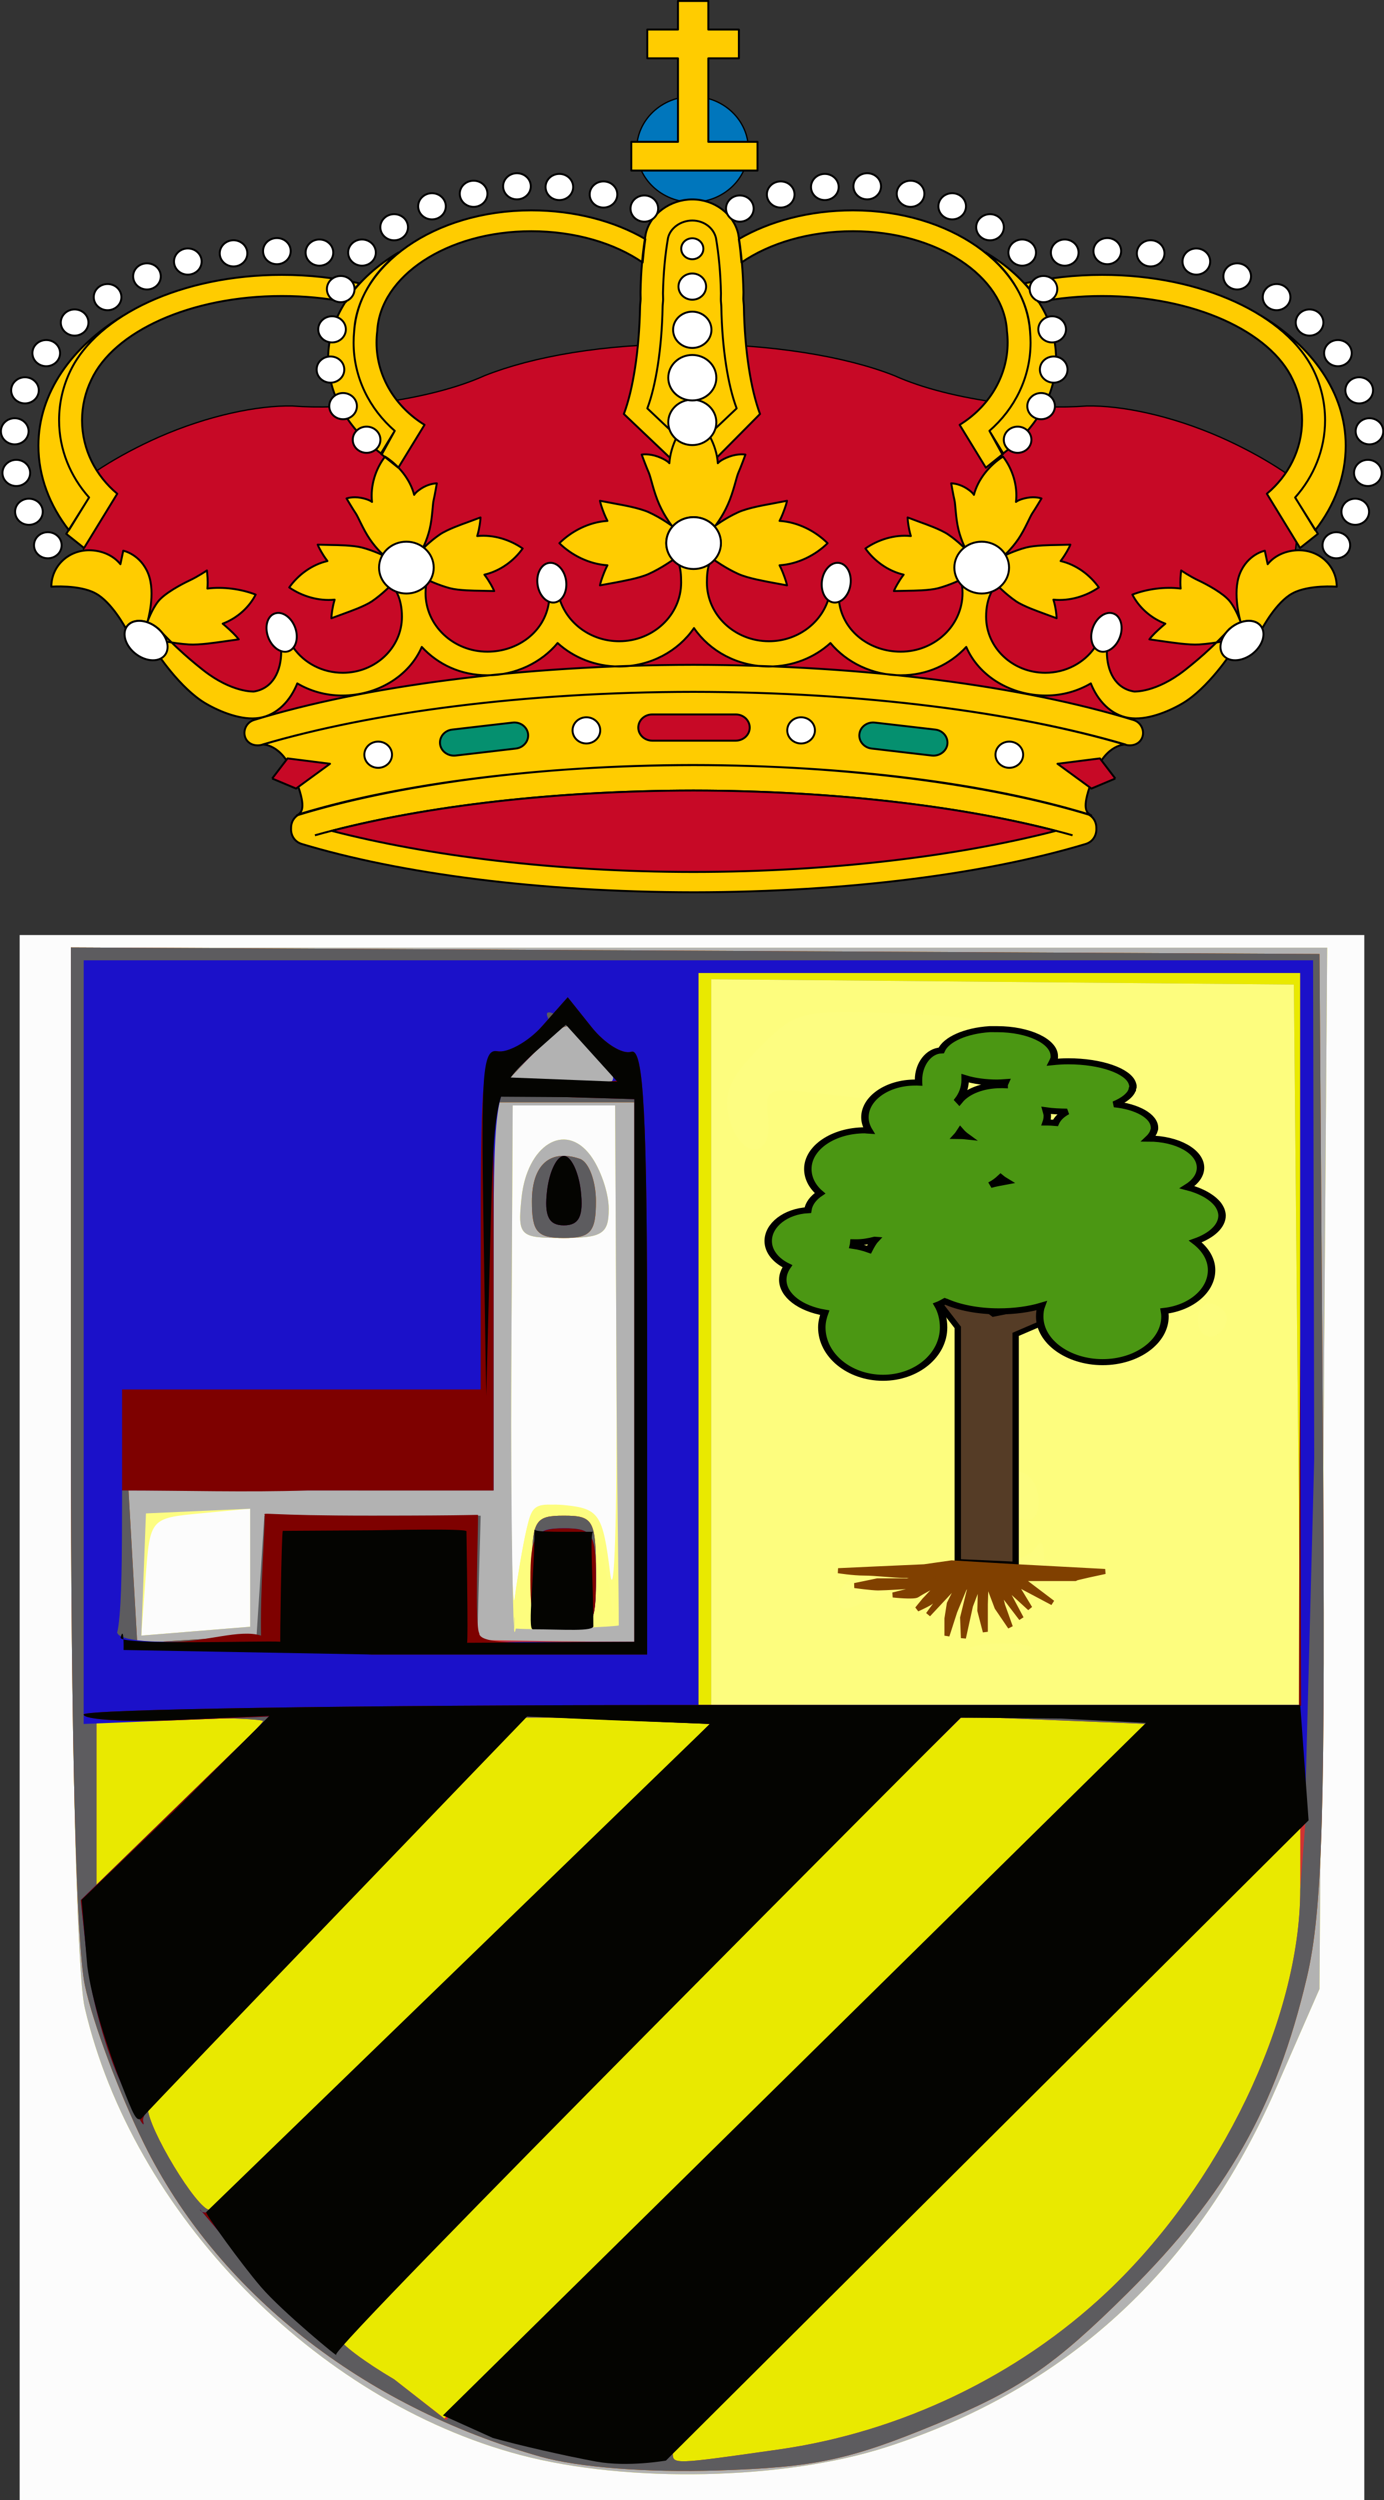 <?xml version="1.0" encoding="UTF-8" standalone="no"?>
<!-- Created with Inkscape (http://www.inkscape.org/) -->
<svg
   xmlns:dc="http://purl.org/dc/elements/1.1/"
   xmlns:cc="http://web.resource.org/cc/"
   xmlns:rdf="http://www.w3.org/1999/02/22-rdf-syntax-ns#"
   xmlns:svg="http://www.w3.org/2000/svg"
   xmlns="http://www.w3.org/2000/svg"
   xmlns:sodipodi="http://sodipodi.sourceforge.net/DTD/sodipodi-0.dtd"
   xmlns:inkscape="http://www.inkscape.org/namespaces/inkscape"
   id="svg4881"
   sodipodi:version="0.32"
   inkscape:version="0.45.1"
   width="274.792"
   height="496.176"
   version="1.0"
   sodipodi:docbase="C:\emulador"
   sodipodi:docname="Escudobarrado3.svg"
   inkscape:output_extension="org.inkscape.output.svg.inkscape">
  <rect width="100%" height="100%" fill="#333333" stroke="none"/>
  <defs
     id="defs4884" />
  <sodipodi:namedview
     inkscape:window-height="740"
     inkscape:window-width="1280"
     inkscape:pageshadow="2"
     inkscape:pageopacity="0.0"
     guidetolerance="10.0"
     gridtolerance="10.0"
     objecttolerance="10.0"
     borderopacity="1.0"
     bordercolor="#666666"
     pagecolor="#ffffff"
     id="base"
     inkscape:zoom="1.0863073"
     inkscape:cx="137.3961"
     inkscape:cy="234.24883"
     inkscape:window-x="-4"
     inkscape:window-y="-4"
     inkscape:current-layer="svg4881" />
  <g
     id="g7172">
    <g
       transform="matrix(1.025,0,0,1.025,61.913,-8.679)"
       id="g12766">
      <g
         transform="translate(-64.133,0.818)"
         id="g5076">
        <path
           style="font-size:12px;fill:#0076bc;stroke:#000000;stroke-width:0.251;stroke-miterlimit:4;stroke-dasharray:none;stroke-opacity:1"
           d="M 127.059,36.572 C 127.059,30.897 131.907,26.317 137.878,26.317 C 143.85,26.317 148.697,30.897 148.697,36.572 C 148.697,42.228 143.85,46.808 137.878,46.808 C 131.907,46.808 127.059,42.228 127.059,36.572"
           id="path952" />
        <path
           style="font-size:12px;fill:none;stroke:#000000;stroke-width:0.05"
           d="M 77.154,117.557 C 77.154,114.779 79.528,112.533 82.45,112.533 C 85.36,112.533 87.744,114.779 87.744,117.557 C 87.744,120.324 85.37,122.57 82.45,122.57 C 79.528,122.57 77.154,120.324 77.154,117.557 z "
           id="path831" />
        <path
           style="font-size:12px;fill:#c70926;fill-opacity:1;stroke:#000000;stroke-width:0.251"
           d="M 136.889,74.249 C 153.122,74.249 167.567,76.652 176.976,80.382 C 182.361,82.812 189.591,84.608 197.504,85.666 C 203.531,86.473 209.258,86.637 214.24,86.256 C 220.901,86.126 230.537,88.076 240.175,92.32 C 248.152,95.86 254.812,100.162 259.235,104.327 L 255.407,107.736 L 254.3,117.416 L 243.798,129.441 L 238.551,133.893 L 226.121,143.844 L 219.772,144.363 L 217.841,149.856 L 137.42,140.434 L 56.753,149.856 L 54.82,144.363 L 48.461,143.844 L 36.033,133.893 L 30.784,129.441 L 20.287,117.416 L 19.195,107.736 L 15.347,104.327 C 19.79,100.162 26.452,95.86 34.41,92.32 C 44.048,88.076 53.686,86.126 60.342,86.256 C 65.324,86.637 71.053,86.473 77.08,85.666 C 84.996,84.608 92.233,82.812 97.608,80.382 C 107.027,76.652 120.665,74.249 136.889,74.249 z "
           id="path833" />
        <path
           sodipodi:nodetypes="ccccccsccccsscssccccccccccccccscsccscscccsccscccscsccscscccccccsccsccccscccccssccccccscsccscscccsccscccscsccscscccccccsccscccsscscsscccssccccccccccscscscscscscccccsccccsscccsscscsscccccccsccccccscccscsscscccscsccccscsscscccccssccccscsccsccscscccsccscsccccccccccsccscccccccccccccccssccccscscccccsscscccscsccccccsscscccscsscccsccccsccccsccccccccscccsscccsccccccccccccccccccccccccccccccccccccsscccccssscc"
           d="M 137.915,155.772 C 107.593,155.831 80.379,159.632 61.223,165.531 C 62.815,164.775 62.672,162.815 60.692,157.715 C 58.301,151.546 54.574,151.816 54.574,151.816 C 75.752,145.561 105.232,141.647 138.042,141.605 C 170.866,141.647 200.582,145.561 221.762,151.816 C 221.762,151.816 218.033,151.546 215.642,157.715 C 213.664,162.815 213.516,164.775 215.11,165.531 C 195.957,159.632 168.233,155.831 137.915,155.772 z M 138.042,141.612 C 105.232,141.664 75.752,145.568 54.574,151.834 C 53.162,152.257 51.669,151.703 51.211,150.367 C 50.754,149.029 51.514,147.494 52.926,147.061 C 74.194,140.537 104.435,136.442 138.05,136.373 C 171.673,136.434 202.028,140.537 223.3,147.061 C 224.712,147.494 225.472,149.029 225.014,150.367 C 224.554,151.703 223.061,152.257 221.651,151.834 C 200.471,145.568 170.866,141.664 138.042,141.612 z M 138.124,180.418 C 108.161,180.374 81.321,176.827 62.168,171.058 C 60.766,170.632 60.032,169.348 60.114,168.02 C 60.089,166.729 60.812,165.558 62.168,165.149 C 81.321,159.388 108.161,155.841 138.124,155.797 C 168.081,155.841 194.902,159.388 214.057,165.149 C 215.413,165.558 216.124,166.729 216.099,168.02 C 216.173,169.348 215.45,170.632 214.057,171.058 C 194.902,176.827 168.081,180.374 138.124,180.418 z M 77.493,95.496 L 80.883,98.211 L 85.965,89.909 C 80.45,86.534 76.669,80.67 76.669,73.988 C 76.669,73.233 76.713,72.498 76.807,71.767 C 77.338,61.174 90.243,52.422 106.631,52.422 C 115.133,52.422 122.81,54.747 128.215,58.478 C 128.36,56.838 128.508,55.433 128.736,53.94 C 122.783,50.469 115.059,48.38 106.631,48.38 C 87.791,48.38 73.051,59.083 72.335,71.76 C 72.261,72.498 72.224,73.243 72.224,73.988 C 72.224,80.748 75.314,86.837 80.194,91.07 L 77.493,95.496 M 77.712,95.589 C 71.282,90.792 67.289,84.268 67.289,77.085 C 67.289,68.81 72.701,61.428 80.927,56.535 C 75.852,60.611 72.775,65.878 72.335,71.76 C 72.261,72.498 72.224,73.243 72.224,73.988 C 72.224,80.748 75.314,86.837 80.194,91.07 L 77.712,95.589 M 20.983,103.97 C 17.382,99.936 15.175,94.723 15.175,89.024 C 15.175,85.587 15.97,82.3 17.409,79.368 C 22.612,68.663 38.936,60.872 58.338,60.872 C 63.624,60.872 68.682,61.445 73.353,62.51 C 72.317,63.639 71.503,64.879 70.711,66.129 C 66.829,65.374 62.672,64.965 58.338,64.965 C 40.577,64.965 25.719,71.873 21.414,81.206 C 20.267,83.585 19.625,86.239 19.625,89.024 C 19.625,94.696 22.282,99.781 26.442,103.252 L 20.011,113.756 L 16.568,111.016 L 20.983,103.98 L 20.983,103.97 z M 27.568,68.776 C 22.897,71.715 19.36,75.334 17.409,79.368 C 15.97,82.3 15.175,85.587 15.175,89.024 C 15.175,94.723 17.382,99.936 20.983,103.97 L 17.079,110.305 C 13.343,105.505 11.17,99.901 11.17,93.941 C 11.17,83.678 17.702,74.709 27.568,68.776 z M 137.841,50.348 C 140.077,50.348 141.961,51.772 142.421,53.748 C 142.962,56.941 143.309,60.586 143.383,64.436 C 143.383,64.837 143.363,65.236 143.363,65.624 C 143.363,66.102 143.447,66.579 143.457,67.066 C 143.595,75.176 144.758,82.325 146.424,86.723 L 142.1,90.818 L 133.449,90.818 L 129.12,86.723 C 130.771,82.335 131.934,75.176 132.08,67.066 C 132.089,66.579 132.173,66.102 132.18,65.624 C 132.18,65.236 132.153,64.837 132.153,64.436 C 132.227,60.586 132.574,56.941 133.123,53.748 C 133.573,51.772 135.615,50.348 137.841,50.348 z M 198.09,95.496 L 194.7,98.211 L 189.618,89.909 C 195.131,86.534 198.914,80.67 198.914,73.988 C 198.914,73.233 198.87,72.498 198.779,71.767 C 198.255,61.174 185.33,52.422 168.959,52.422 C 160.44,52.422 152.77,54.747 147.361,58.478 C 147.213,56.838 147.085,55.433 146.837,53.94 C 152.792,50.469 160.514,48.38 168.959,48.38 C 187.795,48.38 202.533,59.083 203.256,71.76 C 203.32,72.498 203.357,73.243 203.357,73.988 C 203.357,80.748 200.272,86.837 195.389,91.07 L 198.09,95.496 M 197.871,95.589 C 204.301,90.792 208.296,84.268 208.296,77.085 C 208.296,68.81 202.879,61.428 194.666,56.535 C 199.731,60.611 202.806,65.878 203.256,71.76 C 203.32,72.498 203.357,73.243 203.357,73.988 C 203.357,80.748 200.272,86.837 195.389,91.07 L 197.871,95.589 M 254.61,103.97 C 258.201,99.936 260.405,94.723 260.405,89.024 C 260.405,85.587 259.611,82.3 258.184,79.368 C 252.971,68.663 236.647,60.872 217.243,60.872 C 211.957,60.872 206.901,61.445 202.23,62.51 C 203.276,63.639 204.082,64.879 204.879,66.129 C 208.744,65.374 212.921,64.965 217.233,64.965 C 234.999,64.965 249.865,71.873 254.16,81.206 C 255.313,83.585 255.948,86.239 255.948,89.024 C 255.948,94.696 253.291,99.781 249.131,103.252 L 255.562,113.756 L 259.016,111.016 L 254.602,103.98 L 254.61,103.97 z M 248.015,68.776 C 252.686,71.715 256.224,75.334 258.184,79.368 C 259.604,82.3 260.405,85.587 260.405,89.024 C 260.405,94.723 258.201,99.936 254.61,103.97 L 258.504,110.305 C 262.241,105.505 264.403,99.901 264.403,93.941 C 264.403,83.678 257.882,74.709 248.015,68.776 z M 138.227,115.916 L 141.25,116.472 C 140.763,117.694 140.662,119.03 140.662,120.437 C 140.662,126.708 146.05,131.81 152.682,131.81 C 158.005,131.81 162.539,128.513 164.096,123.96 C 164.27,124.08 165.242,119.847 165.744,119.898 C 166.165,119.943 166.12,124.297 166.275,124.218 C 167.045,129.952 172.285,133.832 178.184,133.832 C 184.806,133.832 190.176,128.757 190.176,122.474 C 190.176,122.007 190.149,121.539 190.085,121.087 L 193.849,117.357 L 195.871,122.11 C 195.067,123.603 194.747,125.278 194.747,127.074 C 194.747,133.069 199.876,137.918 206.208,137.918 C 210.19,137.918 213.689,136.001 215.743,133.094 L 218.151,130.031 L 218.134,133.787 C 218.134,137.561 219.728,140.946 223.41,141.544 C 223.41,141.544 227.639,141.804 233.24,137.406 C 238.846,133.007 241.934,129.364 241.934,129.364 L 242.416,133.77 C 242.416,133.77 237.764,140.963 232.699,143.895 C 229.932,145.509 225.728,147.199 222.384,146.653 C 218.847,146.08 216.328,143.243 215.029,139.974 C 212.508,141.457 209.531,142.323 206.343,142.323 C 199.492,142.323 193.335,138.567 190.899,132.912 C 187.748,136.311 183.36,138.402 178.214,138.402 C 172.743,138.402 167.732,135.94 164.59,132.156 C 161.503,134.968 157.306,136.702 152.682,136.702 C 146.625,136.702 141.223,133.736 138.161,129.259 C 135.103,133.736 129.706,136.702 123.659,136.702 C 119.037,136.702 114.83,134.968 111.741,132.156 C 108.612,135.94 103.591,138.402 98.122,138.402 C 92.974,138.402 88.585,136.311 85.431,132.912 C 82.999,138.567 76.844,142.323 69.99,142.323 C 66.8,142.323 63.836,141.457 61.317,139.974 C 60.005,143.243 57.486,146.08 53.959,146.653 C 50.616,147.199 46.412,145.509 43.637,143.895 C 38.569,140.963 33.923,133.77 33.923,133.77 L 34.41,129.364 C 34.41,129.364 37.499,133.007 43.096,137.406 C 48.702,141.812 52.926,141.544 52.926,141.544 C 56.608,140.946 58.2,137.561 58.2,133.787 L 58.183,130.031 L 60.591,133.094 C 62.642,136.001 66.153,137.918 70.128,137.918 C 76.458,137.918 81.587,133.069 81.587,127.074 C 81.587,125.278 81.264,123.603 80.46,122.11 L 82.482,117.357 L 86.251,121.087 C 86.194,121.539 86.16,122.007 86.16,122.474 C 86.16,128.757 91.522,133.832 98.149,133.832 C 104.058,133.832 109.288,129.952 110.058,124.218 C 110.223,124.297 110.179,119.943 110.597,119.898 C 111.094,119.847 112.073,124.08 112.238,123.96 C 113.805,128.513 118.331,131.81 123.671,131.81 C 130.301,131.81 135.671,126.708 135.671,120.437 C 135.671,119.03 135.587,117.694 135.093,116.472 L 138.227,115.916 M 78.317,96.059 C 80.91,97.697 83.173,100.423 83.958,103.468 C 83.958,103.468 84.263,102.844 85.69,102.019 C 87.129,101.213 88.347,101.237 88.347,101.237 C 88.347,101.237 87.936,103.606 87.734,104.457 C 87.525,105.289 87.505,107.832 86.957,110.123 C 86.406,112.413 85.407,114.243 85.407,114.243 C 84.391,113.409 82.999,112.993 81.559,113.227 C 80.13,113.471 78.977,114.312 78.317,115.421 C 78.317,115.421 76.713,114.027 75.375,112.056 C 74.03,110.086 73.114,107.709 72.6,106.989 C 72.096,106.26 70.859,104.162 70.859,104.162 C 70.859,104.162 71.998,103.737 73.636,104.039 C 75.274,104.344 75.788,104.839 75.788,104.839 C 75.442,101.707 76.477,98.435 78.317,96.059 z M 79.417,121 C 78.593,120.349 77.97,119.438 77.769,118.363 C 77.565,117.296 77.796,116.238 78.337,115.37 C 78.337,115.37 76.172,114.277 73.855,113.67 C 72.096,113.21 69.001,113.193 68.067,113.175 C 67.132,113.148 65.265,113.106 65.265,113.106 C 65.265,113.106 65.42,113.532 65.951,114.459 C 66.591,115.579 67.159,116.28 67.159,116.28 C 64.062,116.993 61.425,119.03 59.757,121.392 C 62.178,123.064 65.393,124.08 68.551,123.758 C 68.551,123.758 68.276,124.602 68.076,125.876 C 67.912,126.927 67.922,127.359 67.922,127.359 C 67.922,127.359 69.661,126.717 70.532,126.398 C 71.402,126.075 74.305,125.069 75.798,124.063 C 77.749,122.727 79.417,121.008 79.417,121.008 L 79.417,121 z M 86.361,119.837 C 86.9,118.971 87.158,117.911 86.957,116.836 C 86.755,115.761 86.167,114.851 85.343,114.199 C 85.343,114.199 86.974,112.472 88.925,111.146 C 90.41,110.14 93.321,109.124 94.191,108.811 C 95.062,108.492 96.804,107.84 96.804,107.84 C 96.804,107.84 96.811,108.283 96.646,109.333 C 96.447,110.6 96.169,111.441 96.169,111.441 C 99.333,111.111 102.553,112.169 104.973,113.852 C 103.308,116.204 100.651,118.206 97.564,118.919 C 97.564,118.919 98.122,119.62 98.772,120.74 C 99.303,121.677 99.461,122.093 99.461,122.093 C 99.461,122.093 97.591,122.051 96.656,122.034 C 95.721,122.016 92.627,122.007 90.868,121.539 C 88.551,120.922 86.361,119.847 86.361,119.847 L 86.361,119.837 z M 138.025,88.035 C 140.571,90.342 142.532,93.793 142.78,97.343 C 142.78,97.343 143.238,96.701 145.007,96.059 C 146.773,95.417 148.128,95.668 148.128,95.668 C 148.128,95.668 147.186,98.246 146.773,99.146 C 146.362,100.049 145.831,102.878 144.729,105.316 C 143.659,107.771 142.165,109.618 142.165,109.618 C 141.194,108.509 139.73,107.788 138.079,107.788 C 136.439,107.788 134.975,108.509 134.003,109.618 C 134.003,109.618 132.51,107.771 131.43,105.316 C 130.338,102.878 129.799,100.049 129.396,99.146 C 128.985,98.246 128.03,95.668 128.03,95.668 C 128.03,95.668 129.396,95.417 131.155,96.059 C 132.921,96.701 133.391,97.343 133.391,97.343 C 133.637,93.793 135.489,90.342 138.025,88.035 z M 134.077,116.046 C 133.29,115.17 132.786,114.034 132.786,112.801 C 132.786,111.579 133.253,110.435 134.04,109.574 C 134.04,109.574 131.861,107.943 129.406,106.834 C 127.546,105.982 124.092,105.395 123.056,105.203 C 122.013,105.003 119.942,104.612 119.942,104.612 C 119.942,104.612 120.026,105.107 120.427,106.243 C 120.914,107.623 121.398,108.509 121.398,108.509 C 117.809,108.725 114.427,110.511 112.083,112.829 C 114.427,115.126 117.8,116.87 121.398,117.106 C 121.398,117.106 120.914,117.982 120.427,119.37 C 120.026,120.489 119.942,120.991 119.942,120.991 C 119.942,120.991 122.013,120.609 123.056,120.42 C 124.092,120.211 127.546,119.63 129.406,118.772 C 131.861,117.66 134.077,116.056 134.077,116.056 L 134.077,116.046 z M 142.057,116.046 C 142.844,115.17 143.346,114.034 143.346,112.801 C 143.346,111.579 142.881,110.435 142.092,109.574 C 142.092,109.574 144.274,107.943 146.729,106.834 C 148.596,105.982 152.049,105.395 153.085,105.203 C 154.111,105.003 156.18,104.612 156.18,104.612 C 156.18,104.612 156.108,105.107 155.695,106.243 C 155.208,107.623 154.733,108.509 154.733,108.509 C 158.325,108.725 161.702,110.511 164.039,112.829 C 161.702,115.126 158.332,116.87 154.733,117.106 C 154.733,117.106 155.208,117.982 155.695,119.37 C 156.099,120.489 156.18,120.991 156.18,120.991 C 156.18,120.991 154.121,120.609 153.085,120.42 C 152.049,120.211 148.596,119.63 146.729,118.772 C 144.274,117.66 142.057,116.056 142.057,116.056 L 142.057,116.046 z M 198.016,96.059 C 195.433,97.697 193.172,100.423 192.383,103.468 C 192.383,103.468 192.068,102.844 190.644,102.019 C 189.214,101.213 187.984,101.237 187.984,101.237 C 187.984,101.237 188.398,103.606 188.609,104.457 C 188.821,105.289 188.828,107.832 189.377,110.123 C 189.928,112.413 190.924,114.243 190.924,114.243 C 191.952,113.409 193.345,112.993 194.774,113.227 C 196.201,113.471 197.357,114.312 198.026,115.421 C 198.026,115.421 199.62,114.027 200.968,112.056 C 202.304,110.086 203.229,107.709 203.723,106.989 C 204.228,106.26 205.475,104.162 205.475,104.162 C 205.475,104.162 204.328,103.737 202.69,104.039 C 201.049,104.344 200.535,104.839 200.535,104.839 C 200.902,101.707 199.856,98.435 198.016,96.059 z M 196.926,121 C 197.743,120.349 198.375,119.438 198.565,118.363 C 198.769,117.296 198.547,116.238 198.009,115.37 C 198.009,115.37 200.161,114.277 202.476,113.67 C 204.237,113.21 207.342,113.193 208.264,113.175 C 209.202,113.148 211.069,113.106 211.069,113.106 C 211.069,113.106 210.921,113.532 210.385,114.459 C 209.74,115.579 209.174,116.28 209.174,116.28 C 212.269,116.993 214.906,119.03 216.576,121.392 C 214.166,123.064 210.951,124.08 207.782,123.758 C 207.782,123.758 208.065,124.602 208.259,125.876 C 208.412,126.927 208.405,127.359 208.405,127.359 C 208.405,127.359 206.663,126.717 205.804,126.398 C 204.934,126.075 202.028,125.069 200.535,124.063 C 198.594,122.727 196.926,121.008 196.926,121.008 L 196.926,121 z M 189.975,119.837 C 189.433,118.971 189.187,117.911 189.377,116.836 C 189.581,115.761 190.176,114.851 190.998,114.199 C 190.998,114.199 189.36,112.472 187.409,111.146 C 185.925,110.14 183.01,109.124 182.142,108.811 C 181.271,108.492 179.539,107.84 179.539,107.84 C 179.539,107.84 179.532,108.283 179.694,109.333 C 179.889,110.6 180.164,111.441 180.164,111.441 C 177.003,111.111 173.778,112.169 171.367,113.852 C 173.038,116.204 175.685,118.206 178.772,118.919 C 178.772,118.919 178.214,119.62 177.569,120.74 C 177.03,121.677 176.885,122.093 176.885,122.093 C 176.885,122.093 178.742,122.051 179.677,122.034 C 180.602,122.016 183.719,122.007 185.465,121.539 C 187.775,120.922 189.965,119.847 189.965,119.847 L 189.975,119.837 z M 240.293,131.888 C 240.559,130.985 241.164,130.065 242.052,129.303 C 243.983,127.655 246.566,127.377 247.813,128.695 C 247.968,128.87 248.143,129.104 248.243,129.31 C 248.243,129.31 250.927,124.218 254.106,122.528 C 257.286,120.818 262.664,121.251 262.664,121.251 C 262.664,117.347 259.466,114.191 255.343,114.191 C 252.925,114.191 250.635,115.197 249.286,116.897 L 248.731,114.277 C 248.731,114.277 245.415,114.937 243.892,118.727 C 242.381,122.528 244.03,128.019 244.03,128.019 C 244.03,128.019 243.205,125.66 241.961,124.088 C 240.723,122.528 237.545,120.818 235.887,120.039 C 234.229,119.266 232.534,118.103 232.534,118.103 C 232.534,118.103 232.46,118.528 232.396,119.579 C 232.332,120.836 232.433,121.608 232.433,121.608 C 229.393,121.21 225.846,121.704 223.081,122.779 C 224.261,125.104 226.515,127.291 229.464,128.41 C 229.464,128.41 228.401,129.286 227.43,130.247 C 226.625,131.064 226.37,131.445 226.37,131.445 C 226.37,131.445 228.448,131.741 229.494,131.888 C 230.527,132.026 233.981,132.572 236.042,132.434 C 237.562,132.338 239.267,132.087 240.293,131.888 z M 36.043,131.888 C 35.777,130.985 35.177,130.065 34.284,129.303 C 32.351,127.655 29.775,127.377 28.52,128.695 C 28.356,128.87 28.191,129.104 28.09,129.31 C 28.09,129.31 25.396,124.218 22.218,122.528 C 19.05,120.818 13.672,121.251 13.672,121.251 C 13.672,117.347 16.87,114.191 20.991,114.191 C 23.419,114.191 25.692,115.197 27.054,116.897 L 27.605,114.277 C 27.605,114.277 30.921,114.937 32.442,118.727 C 33.959,122.528 32.304,128.019 32.304,128.019 C 32.304,128.019 33.128,125.66 34.375,124.088 C 35.62,122.528 38.798,120.818 40.454,120.039 C 42.107,119.266 43.809,118.103 43.809,118.103 C 43.809,118.103 43.873,118.528 43.939,119.579 C 44.003,120.836 43.903,121.608 43.903,121.608 C 46.933,121.21 50.488,121.704 53.255,122.779 C 52.072,125.104 49.826,127.291 46.869,128.41 C 46.869,128.41 47.932,129.286 48.901,130.247 C 49.71,131.064 49.974,131.445 49.974,131.445 C 49.974,131.445 47.885,131.741 46.852,131.888 C 45.804,132.026 42.363,132.572 40.301,132.434 C 38.781,132.338 37.076,132.087 36.043,131.888 z M 150.465,35.114 L 150.465,40.676 L 126.016,40.676 L 126.016,35.114 L 135.056,35.114 L 135.056,18.944 L 129.113,18.944 L 129.113,13.375 L 135.056,13.375 L 135.056,7.84 L 140.938,7.84 L 140.938,13.375 L 146.856,13.375 L 146.856,18.944 L 140.938,18.944 L 140.938,35.114 L 150.455,35.114 L 150.465,35.114 z M 133.446,96.232 L 124.577,87.808 C 126.336,83.166 127.553,75.585 127.718,66.997 C 127.728,66.503 127.821,65.981 127.821,65.497 C 127.821,65.078 127.792,64.663 127.802,64.237 C 127.866,60.144 128.232,56.301 128.81,52.926 C 129.681,49.108 133.536,46.262 137.833,46.262 L 137.841,46.262 C 142.146,46.262 145.848,49.108 146.729,52.926 C 147.304,56.301 147.663,60.144 147.745,64.237 C 147.752,64.663 147.715,65.078 147.715,65.497 C 147.727,65.981 147.818,66.503 147.826,66.997 C 147.973,75.585 149.201,83.166 150.95,87.808 L 142.597,96.232"
           style="font-size:12px;fill:#ffcc00;fill-opacity:1;stroke:#000000;stroke-width:0.378;stroke-linejoin:round"
           id="path835" />
        <path
           d="M 97.776,153.273 L 92,153.942 C 90.526,154.114 89.161,153.125 88.976,151.745 C 88.797,150.35 89.842,149.083 91.316,148.918 L 97.124,148.242 L 103.032,147.563 C 104.496,147.391 105.834,148.363 106.019,149.76 C 106.191,151.147 105.121,152.421 103.655,152.586 L 97.776,153.273 M 178.45,153.273 L 184.221,153.942 C 185.684,154.114 187.062,153.125 187.244,151.745 C 187.409,150.35 186.373,149.083 184.907,148.918 L 179.102,148.242 L 173.193,147.563 C 171.717,147.391 170.381,148.363 170.206,149.76 C 170.022,151.147 171.104,152.421 172.568,152.586 L 178.45,153.273"
           style="font-size:12px;fill:#05906f;fill-opacity:1;stroke:#000000;stroke-width:0.378"
           id="path865" />
        <path
           style="font-size:12px;fill:none;stroke:#000000;stroke-width:0.378"
           d="M 64.733,169.383 C 83.678,164.064 109.436,160.768 138.05,160.716 C 166.662,160.768 192.548,164.064 211.492,169.383"
           id="path878" />
        <path
           d="M 138.05,176.487 C 111.01,176.453 86.57,173.331 67.966,168.524 C 86.57,163.71 111.01,160.768 138.05,160.716 C 165.085,160.768 189.655,163.71 208.259,168.524 C 189.655,173.331 165.085,176.453 138.05,176.487 z M 138.109,151.061 L 130.08,151.061 C 128.599,151.061 127.371,149.932 127.371,148.527 C 127.371,147.13 128.572,145.986 130.048,145.986 L 146.276,145.986 C 147.752,145.986 148.955,147.13 148.955,148.527 C 148.955,149.932 147.727,151.061 146.239,151.061 L 138.109,151.061 M 56.451,158.392 L 59.43,154.495 L 67.656,155.536 L 61.078,160.335 L 56.451,158.392 M 219.772,158.392 L 216.795,154.495 L 208.569,155.536 L 215.147,160.335 L 219.772,158.392"
           style="font-size:12px;fill:#c70926;fill-opacity:1;stroke:#000000;stroke-width:0.378;stroke-linejoin:round"
           id="path859" />
        <path
           id="path11936"
           d="M 77.154,117.557 C 77.154,114.779 79.528,112.533 82.45,112.533 C 85.36,112.533 87.744,114.779 87.744,117.557 C 87.744,120.324 85.37,122.57 82.45,122.57 C 79.528,122.57 77.154,120.324 77.154,117.557 z "
           style="font-size:12px;fill:#ffffff;fill-opacity:1;stroke:#000000;stroke-width:0.378;stroke-linejoin:round" />
        <path
           id="path11934"
           d="M 188.592,117.557 C 188.592,114.779 190.961,112.533 193.886,112.533 C 196.818,112.533 199.19,114.779 199.19,117.557 C 199.19,120.324 196.818,122.57 193.886,122.57 C 190.961,122.57 188.592,120.324 188.592,117.557 z "
           style="font-size:12px;fill:#ffffff;fill-opacity:1;stroke:#000000;stroke-width:0.378;stroke-linejoin:round" />
        <path
           id="path11932"
           d="M 247.813,128.695 C 246.566,127.377 243.983,127.655 242.052,129.303 C 240.118,130.941 239.557,133.354 240.805,134.663 C 242.052,135.982 244.635,135.696 246.566,134.058 C 248.499,132.4 249.06,129.997 247.813,128.695 z "
           style="font-size:12px;fill:#ffffff;fill-opacity:1;stroke:#000000;stroke-width:0.378;stroke-linejoin:round" />
        <path
           id="path11930"
           d="M 28.52,128.695 C 29.775,127.377 32.351,127.655 34.284,129.303 C 36.225,130.941 36.774,133.354 35.529,134.663 C 34.284,135.982 31.699,135.696 29.768,134.058 C 27.834,132.4 27.276,129.997 28.52,128.695 z "
           style="font-size:12px;fill:#ffffff;fill-opacity:1;stroke:#000000;stroke-width:0.378;stroke-linejoin:round" />
        <path
           id="path11928"
           d="M 132.786,112.801 C 132.786,110.027 135.157,107.788 138.079,107.788 C 141.002,107.788 143.383,110.027 143.383,112.801 C 143.383,115.579 141.012,117.825 138.079,117.825 C 135.157,117.825 132.786,115.579 132.786,112.801 z "
           style="font-size:12px;fill:#ffffff;fill-opacity:1;stroke:#000000;stroke-width:0.378;stroke-linejoin:round" />
        <path
           style="font-size:12px;fill:#ffffff"
           d="M 62.925,56.552 C 62.925,55.155 64.128,54.018 65.602,54.018 C 67.088,54.018 68.286,55.155 68.286,56.552 C 68.286,57.957 67.088,59.093 65.602,59.093 C 64.128,59.093 62.925,57.957 62.925,56.552"
           id="path1116" />
        <path
           style="font-size:12px;fill:#ffffff;fill-opacity:1;stroke:#000000;stroke-width:0.378"
           d="M 114.638,149.066 C 114.638,147.669 115.836,146.532 117.312,146.532 C 118.798,146.532 119.999,147.669 119.999,149.066 C 119.999,150.461 118.798,151.607 117.312,151.607 C 115.836,151.607 114.638,150.461 114.638,149.066 z "
           id="path861" />
        <path
           style="font-size:12px;fill:#ffffff;fill-opacity:1;stroke:#000000;stroke-width:0.378"
           d="M 74.305,153.777 C 74.305,152.38 75.506,151.243 76.979,151.243 C 78.465,151.243 79.663,152.38 79.663,153.777 C 79.663,155.182 78.465,156.318 76.979,156.318 C 75.506,156.318 74.305,155.182 74.305,153.777 z "
           id="path867" />
        <path
           style="font-size:12px;fill:#ffffff;fill-opacity:1;stroke:#000000;stroke-width:0.378"
           d="M 156.226,149.066 C 156.226,147.669 157.427,146.532 158.903,146.532 C 160.386,146.532 161.587,147.669 161.587,149.066 C 161.587,150.461 160.386,151.607 158.903,151.607 C 157.427,151.607 156.226,150.461 156.226,149.066 z "
           id="path873" />
        <path
           style="font-size:12px;fill:#ffffff;fill-opacity:1;stroke:#000000;stroke-width:0.378"
           d="M 196.56,153.777 C 196.56,152.38 197.76,151.243 199.236,151.243 C 200.72,151.243 201.92,152.38 201.92,153.777 C 201.92,155.182 200.72,156.318 199.236,156.318 C 197.76,156.318 196.56,155.182 196.56,153.777 z "
           id="path875" />
        <path
           style="font-size:12px;fill:#ffffff;fill-opacity:1;stroke:#000000;stroke-width:0.378"
           d="M 133.179,89.422 C 133.179,86.994 135.268,85.034 137.833,85.034 C 140.399,85.034 142.488,86.994 142.488,89.422 C 142.488,91.86 140.399,93.83 137.833,93.83 C 135.268,93.83 133.179,91.86 133.179,89.422 z "
           id="path901" />
        <path
           style="font-size:12px;fill:#ffffff;fill-opacity:1;stroke:#000000;stroke-width:0.378"
           d="M 133.179,80.79 C 133.179,78.362 135.268,76.382 137.833,76.382 C 140.399,76.382 142.488,78.362 142.488,80.79 C 142.488,83.221 140.399,85.188 137.833,85.188 C 135.268,85.188 133.179,83.221 133.179,80.79 z "
           id="path903" />
        <path
           style="font-size:12px;fill:#ffffff;fill-opacity:1;stroke:#000000;stroke-width:0.378"
           d="M 134.114,71.506 C 134.114,69.563 135.782,67.993 137.833,67.993 C 139.875,67.993 141.543,69.563 141.543,71.506 C 141.543,73.45 139.875,75.021 137.833,75.021 C 135.782,75.021 134.114,73.45 134.114,71.506 z "
           id="path905" />
        <path
           style="font-size:12px;fill:#ffffff;fill-opacity:1;stroke:#000000;stroke-width:0.378"
           d="M 135.157,63.135 C 135.157,61.74 136.357,60.604 137.833,60.604 C 139.317,60.604 140.507,61.74 140.507,63.135 C 140.507,64.542 139.317,65.679 137.833,65.679 C 136.357,65.679 135.157,64.542 135.157,63.135 z "
           id="path907" />
        <path
           style="font-size:12px;fill:#ffffff;fill-opacity:1;stroke:#000000;stroke-width:0.378"
           d="M 135.688,55.814 C 135.688,54.685 136.648,53.785 137.833,53.785 C 139.014,53.785 139.976,54.685 139.976,55.814 C 139.976,56.933 139.014,57.844 137.833,57.844 C 136.648,57.844 135.688,56.933 135.688,55.814 z "
           id="path909" />
        <path
           style="font-size:12px;fill:#ffffff;fill-opacity:1;stroke:#000000;stroke-width:0.378"
           d="M 220.707,130.907 C 221.4,128.87 220.781,126.855 219.314,126.415 C 217.851,125.955 216.089,127.239 215.396,129.268 C 214.697,131.298 215.322,133.303 216.788,133.763 C 218.252,134.203 220.011,132.929 220.707,130.907 z "
           id="path913" />
        <path
           style="font-size:12px;fill:#ffffff;fill-opacity:1;stroke:#000000;stroke-width:0.378"
           d="M 168.484,120.791 C 168.757,118.666 167.741,116.811 166.211,116.637 C 164.681,116.454 163.215,118.024 162.942,120.142 C 162.667,122.258 163.683,124.125 165.213,124.307 C 166.743,124.479 168.209,122.909 168.484,120.791 z "
           id="path915" />
        <path
           style="font-size:12px;fill:#ffffff;fill-opacity:1;stroke:#000000;stroke-width:0.378"
           d="M 107.849,120.791 C 107.576,118.666 108.602,116.811 110.122,116.637 C 111.652,116.454 113.118,118.024 113.394,120.142 C 113.657,122.258 112.651,124.125 111.121,124.307 C 109.591,124.479 108.125,122.909 107.849,120.791 z "
           id="path917" />
        <path
           style="font-size:12px;fill:#ffffff;fill-opacity:1;stroke:#000000;stroke-width:0.378"
           d="M 55.637,130.907 C 54.94,128.87 55.563,126.855 57.029,126.415 C 58.495,125.955 60.244,127.239 60.94,129.268 C 61.627,131.298 61.004,133.303 59.548,133.763 C 58.082,134.203 56.333,132.929 55.637,130.907 z "
           id="path919" />
        <path
           style="font-size:12px;fill:#ffffff;fill-opacity:1;stroke:#000000;stroke-width:0.378"
           d="M 259.913,113.22 C 259.913,111.813 261.114,110.693 262.59,110.693 C 264.073,110.693 265.264,111.813 265.264,113.22 C 265.264,114.624 264.073,115.751 262.59,115.751 C 261.114,115.751 259.913,114.624 259.913,113.22 z "
           id="path1041" />
        <path
           style="font-size:12px;fill:#ffffff;fill-opacity:1;stroke:#000000;stroke-width:0.378"
           d="M 263.576,106.73 C 263.576,105.333 264.769,104.204 266.253,104.204 C 267.726,104.204 268.927,105.333 268.927,106.73 C 268.927,108.145 267.726,109.271 266.253,109.271 C 264.769,109.271 263.576,108.145 263.576,106.73 z "
           id="path1043" />
        <path
           style="font-size:12px;fill:#ffffff;fill-opacity:1;stroke:#000000;stroke-width:0.378"
           d="M 266.012,99.218 C 266.012,97.82 267.215,96.684 268.7,96.684 C 270.174,96.684 271.374,97.82 271.374,99.218 C 271.374,100.622 270.174,101.759 268.7,101.759 C 267.215,101.759 266.012,100.622 266.012,99.218 z "
           id="path1045" />
        <path
           style="font-size:12px;fill:#ffffff;fill-opacity:1;stroke:#000000;stroke-width:0.378"
           d="M 266.327,91.156 C 266.327,89.752 267.525,88.625 268.998,88.625 C 270.474,88.625 271.675,89.752 271.675,91.156 C 271.675,92.563 270.474,93.69 268.998,93.69 C 267.525,93.69 266.327,92.563 266.327,91.156 z "
           id="path1047" />
        <path
           style="font-size:12px;fill:#ffffff;fill-opacity:1;stroke:#000000;stroke-width:0.378"
           d="M 264.339,83.221 C 264.339,81.823 265.539,80.694 267.01,80.694 C 268.496,80.694 269.697,81.823 269.697,83.221 C 269.697,84.633 268.496,85.762 267.01,85.762 C 265.539,85.762 264.339,84.633 264.339,83.221 z "
           id="path1049" />
        <path
           style="font-size:12px;fill:#ffffff;fill-opacity:1;stroke:#000000;stroke-width:0.378"
           d="M 260.216,76.018 C 260.216,74.613 261.416,73.486 262.892,73.486 C 264.376,73.486 265.571,74.613 265.571,76.018 C 265.571,77.425 264.376,78.561 262.892,78.561 C 261.416,78.561 260.216,77.425 260.216,76.018 z "
           id="path1051" />
        <path
           style="font-size:12px;fill:#ffffff;fill-opacity:1;stroke:#000000;stroke-width:0.378"
           d="M 254.721,70.102 C 254.721,68.697 255.919,67.56 257.394,67.56 C 258.88,67.56 260.078,68.697 260.078,70.102 C 260.078,71.499 258.88,72.635 257.394,72.635 C 255.919,72.635 254.721,71.499 254.721,70.102 z "
           id="path1053" />
        <path
           style="font-size:12px;fill:#ffffff;fill-opacity:1;stroke:#000000;stroke-width:0.378"
           d="M 248.334,65.184 C 248.334,63.777 249.535,62.641 251.021,62.641 C 252.494,62.641 253.695,63.777 253.695,65.184 C 253.695,66.579 252.494,67.715 251.021,67.715 C 249.535,67.715 248.334,66.579 248.334,65.184 z "
           id="path1055" />
        <path
           style="font-size:12px;fill:#ffffff;fill-opacity:1;stroke:#000000;stroke-width:0.378"
           d="M 240.706,61.157 C 240.706,59.753 241.904,58.633 243.38,58.633 C 244.863,58.633 246.064,59.753 246.064,61.157 C 246.064,62.564 244.863,63.701 243.38,63.701 C 241.904,63.701 240.706,62.564 240.706,61.157 z "
           id="path1057" />
        <path
           style="font-size:12px;fill:#ffffff;fill-opacity:1;stroke:#000000;stroke-width:0.378"
           d="M 232.79,58.286 C 232.79,56.889 233.99,55.753 235.474,55.753 C 236.947,55.753 238.15,56.889 238.15,58.286 C 238.15,59.691 236.947,60.828 235.474,60.828 C 233.99,60.828 232.79,59.691 232.79,58.286 z "
           id="path1059" />
        <path
           style="font-size:12px;fill:#ffffff;fill-opacity:1;stroke:#000000;stroke-width:0.378"
           d="M 223.942,56.707 C 223.942,55.31 225.14,54.166 226.616,54.166 C 228.101,54.166 229.297,55.31 229.297,56.707 C 229.297,58.104 228.101,59.241 226.616,59.241 C 225.14,59.241 223.942,58.104 223.942,56.707 z "
           id="path1061" />
        <path
           style="font-size:12px;fill:#ffffff;fill-opacity:1;stroke:#000000;stroke-width:0.378"
           d="M 215.541,56.264 C 215.541,54.867 216.741,53.74 218.225,53.74 C 219.701,53.74 220.901,54.867 220.901,56.264 C 220.901,57.671 219.701,58.808 218.225,58.808 C 216.741,58.808 215.541,57.671 215.541,56.264 z "
           id="path1063" />
        <path
           style="font-size:12px;fill:#ffffff;fill-opacity:1;stroke:#000000;stroke-width:0.378"
           d="M 207.295,56.552 C 207.295,55.155 208.498,54.018 209.979,54.018 C 211.465,54.018 212.655,55.155 212.655,56.552 C 212.655,57.957 211.465,59.093 209.979,59.093 C 208.498,59.093 207.295,57.957 207.295,56.552 z "
           id="path1065" />
        <path
           style="font-size:12px;fill:#ffffff;fill-opacity:1;stroke:#000000;stroke-width:0.378"
           d="M 199.062,56.552 C 199.062,55.155 200.26,54.018 201.736,54.018 C 203.209,54.018 204.41,55.155 204.41,56.552 C 204.41,57.957 203.209,59.093 201.736,59.093 C 200.26,59.093 199.062,57.957 199.062,56.552 z "
           id="path1067" />
        <path
           style="font-size:12px;fill:#ffffff;fill-opacity:1;stroke:#000000;stroke-width:0.378"
           d="M 203.185,63.622 C 203.185,62.217 204.385,61.081 205.858,61.081 C 207.342,61.081 208.532,62.217 208.532,63.622 C 208.532,65.019 207.342,66.163 205.858,66.163 C 204.385,66.163 203.185,65.019 203.185,63.622 z "
           id="path1069" />
        <path
           style="font-size:12px;fill:#ffffff;fill-opacity:1;stroke:#000000;stroke-width:0.378"
           d="M 204.86,71.43 C 204.86,70.025 206.06,68.886 207.536,68.886 C 209.019,68.886 210.22,70.025 210.22,71.43 C 210.22,72.817 209.019,73.954 207.536,73.954 C 206.06,73.954 204.86,72.817 204.86,71.43 z "
           id="path1071" />
        <path
           style="font-size:12px;fill:#ffffff;fill-opacity:1;stroke:#000000;stroke-width:0.378"
           d="M 205.162,79.211 C 205.162,77.796 206.363,76.67 207.846,76.67 C 209.322,76.67 210.518,77.796 210.518,79.211 C 210.518,80.608 209.322,81.745 207.846,81.745 C 206.363,81.745 205.162,80.608 205.162,79.211 z "
           id="path1073" />
        <path
           style="font-size:12px;fill:#ffffff;fill-opacity:1;stroke:#000000;stroke-width:0.378"
           d="M 202.724,86.291 C 202.724,84.893 203.925,83.749 205.398,83.749 C 206.884,83.749 208.075,84.893 208.075,86.291 C 208.075,87.695 206.884,88.824 205.398,88.824 C 203.925,88.824 202.724,87.695 202.724,86.291 z "
           id="path1075" />
        <path
           style="font-size:12px;fill:#ffffff;fill-opacity:1;stroke:#000000;stroke-width:0.378"
           d="M 198.171,92.797 C 198.171,91.4 199.374,90.256 200.848,90.256 C 202.328,90.256 203.522,91.4 203.522,92.797 C 203.522,94.194 202.328,95.331 200.848,95.331 C 199.374,95.331 198.171,94.194 198.171,92.797 z "
           id="path1077" />
        <path
           style="font-size:12px;fill:#ffffff;fill-opacity:1;stroke:#000000;stroke-width:0.378"
           d="M 192.823,51.642 C 192.823,50.245 194.024,49.116 195.507,49.116 C 196.983,49.116 198.181,50.245 198.181,51.642 C 198.181,53.047 196.983,54.183 195.507,54.183 C 194.024,54.183 192.823,53.047 192.823,51.642 z "
           id="path1079" />
        <path
           style="font-size:12px;fill:#ffffff;fill-opacity:1;stroke:#000000;stroke-width:0.378"
           d="M 185.502,47.598 C 185.502,46.201 186.695,45.057 188.179,45.057 C 189.655,45.057 190.85,46.201 190.85,47.598 C 190.85,48.995 189.655,50.132 188.179,50.132 C 186.695,50.132 185.502,48.995 185.502,47.598 z "
           id="path1081" />
        <path
           style="font-size:12px;fill:#ffffff;fill-opacity:1;stroke:#000000;stroke-width:0.378"
           d="M 177.434,45.16 C 177.434,43.763 178.634,42.636 180.115,42.636 C 181.591,42.636 182.791,43.763 182.791,45.16 C 182.791,46.565 181.591,47.704 180.115,47.704 C 178.634,47.704 177.434,46.565 177.434,45.16 z "
           id="path1083" />
        <path
           style="font-size:12px;fill:#ffffff;fill-opacity:1;stroke:#000000;stroke-width:0.378"
           d="M 169.043,43.721 C 169.043,42.324 170.243,41.187 171.717,41.187 C 173.2,41.187 174.393,42.324 174.393,43.721 C 174.393,45.116 173.2,46.255 171.717,46.255 C 170.243,46.255 169.043,45.116 169.043,43.721 z "
           id="path1085" />
        <path
           style="font-size:12px;fill:#ffffff;fill-opacity:1;stroke:#000000;stroke-width:0.378"
           d="M 160.827,43.859 C 160.827,42.462 162.025,41.318 163.501,41.318 C 164.984,41.318 166.184,42.462 166.184,43.859 C 166.184,45.266 164.984,46.393 163.501,46.393 C 162.025,46.393 160.827,45.266 160.827,43.859 z "
           id="path1087" />
        <path
           style="font-size:12px;fill:#ffffff;fill-opacity:1;stroke:#000000;stroke-width:0.378"
           d="M 152.278,45.3 C 152.278,43.903 153.479,42.774 154.955,42.774 C 156.438,42.774 157.638,43.903 157.638,45.3 C 157.638,46.712 156.438,47.841 154.955,47.841 C 153.479,47.841 152.278,46.712 152.278,45.3 z "
           id="path1089" />
        <path
           style="font-size:12px;fill:#ffffff;fill-opacity:1;stroke:#000000;stroke-width:0.378"
           d="M 144.365,48.033 C 144.365,46.626 145.565,45.49 147.039,45.49 C 148.522,45.49 149.722,46.626 149.722,48.033 C 149.722,49.428 148.522,50.574 147.039,50.574 C 145.565,50.574 144.365,49.428 144.365,48.033 z "
           id="path1091" />
        <path
           style="font-size:12px;fill:#ffffff;fill-opacity:1;stroke:#000000;stroke-width:0.378"
           d="M 10.319,113.22 C 10.319,111.813 11.52,110.693 12.993,110.693 C 14.479,110.693 15.67,111.813 15.67,113.22 C 15.67,114.624 14.479,115.751 12.993,115.751 C 11.52,115.751 10.319,114.624 10.319,113.22 z "
           id="path1093" />
        <path
           style="font-size:12px;fill:#ffffff;fill-opacity:1;stroke:#000000;stroke-width:0.378"
           d="M 6.654,106.73 C 6.654,105.333 7.854,104.204 9.33,104.204 C 10.814,104.204 12.014,105.333 12.014,106.73 C 12.014,108.145 10.814,109.271 9.33,109.271 C 7.854,109.271 6.654,108.145 6.654,106.73 z "
           id="path1095" />
        <path
           style="font-size:12px;fill:#ffffff;fill-opacity:1;stroke:#000000;stroke-width:0.378"
           d="M 4.209,99.218 C 4.209,97.82 5.409,96.684 6.893,96.684 C 8.369,96.684 9.569,97.82 9.569,99.218 C 9.569,100.622 8.369,101.759 6.893,101.759 C 5.409,101.759 4.209,100.622 4.209,99.218 z "
           id="path1097" />
        <path
           style="font-size:12px;fill:#ffffff;fill-opacity:1;stroke:#000000;stroke-width:0.378"
           d="M 3.906,91.156 C 3.906,89.752 5.107,88.625 6.583,88.625 C 8.066,88.625 9.266,89.752 9.266,91.156 C 9.266,92.563 8.066,93.69 6.583,93.69 C 5.107,93.69 3.906,92.563 3.906,91.156 z "
           id="path1099" />
        <path
           style="font-size:12px;fill:#ffffff;fill-opacity:1;stroke:#000000;stroke-width:0.378"
           d="M 5.894,83.221 C 5.894,81.823 7.094,80.694 8.568,80.694 C 10.044,80.694 11.244,81.823 11.244,83.221 C 11.244,84.633 10.044,85.762 8.568,85.762 C 7.094,85.762 5.894,84.633 5.894,83.221 z "
           id="path1101" />
        <path
           style="font-size:12px;fill:#ffffff;fill-opacity:1;stroke:#000000;stroke-width:0.378"
           d="M 10.007,76.018 C 10.007,74.613 11.207,73.486 12.693,73.486 C 14.167,73.486 15.367,74.613 15.367,76.018 C 15.367,77.425 14.167,78.561 12.693,78.561 C 11.207,78.561 10.007,77.425 10.007,76.018 z "
           id="path1103" />
        <path
           style="font-size:12px;fill:#ffffff;fill-opacity:1;stroke:#000000;stroke-width:0.378"
           d="M 15.505,70.102 C 15.505,68.697 16.705,67.56 18.189,67.56 C 19.662,67.56 20.863,68.697 20.863,70.102 C 20.863,71.499 19.662,72.635 18.189,72.635 C 16.705,72.635 15.505,71.499 15.505,70.102 z "
           id="path1105" />
        <path
           style="font-size:12px;fill:#ffffff;fill-opacity:1;stroke:#000000;stroke-width:0.378"
           d="M 21.888,65.184 C 21.888,63.777 23.089,62.641 24.572,62.641 C 26.048,62.641 27.249,63.777 27.249,65.184 C 27.249,66.579 26.048,67.715 24.572,67.715 C 23.089,67.715 21.888,66.579 21.888,65.184 z "
           id="path1107" />
        <path
           style="font-size:12px;fill:#ffffff;fill-opacity:1;stroke:#000000;stroke-width:0.378"
           d="M 29.519,61.157 C 29.519,59.753 30.72,58.633 32.203,58.633 C 33.679,58.633 34.879,59.753 34.879,61.157 C 34.879,62.564 33.679,63.701 32.203,63.701 C 30.72,63.701 29.519,62.564 29.519,61.157 z "
           id="path1109" />
        <path
           style="font-size:12px;fill:#ffffff;fill-opacity:1;stroke:#000000;stroke-width:0.378"
           d="M 37.435,58.286 C 37.435,56.889 38.633,55.753 40.109,55.753 C 41.593,55.753 42.793,56.889 42.793,58.286 C 42.793,59.691 41.593,60.828 40.109,60.828 C 38.633,60.828 37.435,59.691 37.435,58.286 z "
           id="path1111" />
        <path
           style="font-size:12px;fill:#ffffff;fill-opacity:1;stroke:#000000;stroke-width:0.378"
           d="M 46.294,56.707 C 46.294,55.31 47.492,54.166 48.968,54.166 C 50.441,54.166 51.642,55.31 51.642,56.707 C 51.642,58.104 50.441,59.241 48.968,59.241 C 47.492,59.241 46.294,58.104 46.294,56.707 z "
           id="path1113" />
        <path
           style="font-size:12px;fill:#ffffff;fill-opacity:1;stroke:#000000;stroke-width:0.378"
           d="M 54.685,56.264 C 54.685,54.867 55.883,53.74 57.368,53.74 C 58.842,53.74 60.042,54.867 60.042,56.264 C 60.042,57.671 58.842,58.808 57.368,58.808 C 55.883,58.808 54.685,57.671 54.685,56.264 z "
           id="path1115" />
        <path
           style="font-size:12px;fill:#ffffff;fill-opacity:1;stroke:#000000;stroke-width:0.378"
           d="M 62.925,56.552 C 62.925,55.155 64.128,54.018 65.602,54.018 C 67.088,54.018 68.286,55.155 68.286,56.552 C 68.286,57.957 67.088,59.093 65.602,59.093 C 64.128,59.093 62.925,57.957 62.925,56.552 z "
           id="path1117" />
        <path
           style="font-size:12px;fill:#ffffff;fill-opacity:1;stroke:#000000;stroke-width:0.378"
           d="M 71.171,56.552 C 71.171,55.155 72.372,54.018 73.848,54.018 C 75.331,54.018 76.531,55.155 76.531,56.552 C 76.531,57.957 75.331,59.093 73.848,59.093 C 72.372,59.093 71.171,57.957 71.171,56.552 z "
           id="path1119" />
        <path
           style="font-size:12px;fill:#ffffff;fill-opacity:1;stroke:#000000;stroke-width:0.378"
           d="M 67.051,63.622 C 67.051,62.217 68.249,61.081 69.725,61.081 C 71.208,61.081 72.408,62.217 72.408,63.622 C 72.408,65.019 71.208,66.163 69.725,66.163 C 68.249,66.163 67.051,65.019 67.051,63.622 z "
           id="path1121" />
        <path
           style="font-size:12px;fill:#ffffff;fill-opacity:1;stroke:#000000;stroke-width:0.378"
           d="M 65.373,71.43 C 65.373,70.025 66.564,68.886 68.049,68.886 C 69.523,68.886 70.723,70.025 70.723,71.43 C 70.723,72.817 69.523,73.954 68.049,73.954 C 66.564,73.954 65.373,72.817 65.373,71.43 z "
           id="path1123" />
        <path
           style="font-size:12px;fill:#ffffff;fill-opacity:1;stroke:#000000;stroke-width:0.378"
           d="M 65.063,79.211 C 65.063,77.796 66.264,76.67 67.747,76.67 C 69.22,76.67 70.421,77.796 70.421,79.211 C 70.421,80.608 69.22,81.745 67.747,81.745 C 66.264,81.745 65.063,80.608 65.063,79.211 z "
           id="path1125" />
        <path
           style="font-size:12px;fill:#ffffff;fill-opacity:1;stroke:#000000;stroke-width:0.378"
           d="M 67.508,86.291 C 67.508,84.893 68.709,83.749 70.182,83.749 C 71.668,83.749 72.866,84.893 72.866,86.291 C 72.866,87.695 71.668,88.824 70.182,88.824 C 68.709,88.824 67.508,87.695 67.508,86.291 z "
           id="path1127" />
        <path
           style="font-size:12px;fill:#ffffff;fill-opacity:1;stroke:#000000;stroke-width:0.378"
           d="M 72.059,92.797 C 72.059,91.4 73.262,90.256 74.733,90.256 C 76.219,90.256 77.419,91.4 77.419,92.797 C 77.419,94.194 76.219,95.331 74.733,95.331 C 73.262,95.331 72.059,94.194 72.059,92.797 z "
           id="path1129" />
        <path
           style="font-size:12px;fill:#ffffff;fill-opacity:1;stroke:#000000;stroke-width:0.378"
           d="M 77.402,51.642 C 77.402,50.245 78.603,49.116 80.076,49.116 C 81.559,49.116 82.76,50.245 82.76,51.642 C 82.76,53.047 81.559,54.183 80.076,54.183 C 78.603,54.183 77.402,53.047 77.402,51.642 z "
           id="path1131" />
        <path
           style="font-size:12px;fill:#ffffff;fill-opacity:1;stroke:#000000;stroke-width:0.378"
           d="M 84.73,47.598 C 84.73,46.201 85.931,45.057 87.404,45.057 C 88.888,45.057 90.088,46.201 90.088,47.598 C 90.088,48.995 88.888,50.132 87.404,50.132 C 85.931,50.132 84.73,48.995 84.73,47.598 z "
           id="path1133" />
        <path
           style="font-size:12px;fill:#ffffff;fill-opacity:1;stroke:#000000;stroke-width:0.378"
           d="M 92.789,45.16 C 92.789,43.763 93.992,42.636 95.473,42.636 C 96.949,42.636 98.149,43.763 98.149,45.16 C 98.149,46.565 96.949,47.704 95.473,47.704 C 93.992,47.704 92.789,46.565 92.789,45.16 z "
           id="path1135" />
        <path
           style="font-size:12px;fill:#ffffff;fill-opacity:1;stroke:#000000;stroke-width:0.378"
           d="M 101.187,43.721 C 101.187,42.324 102.39,41.187 103.864,41.187 C 105.35,41.187 106.55,42.324 106.55,43.721 C 106.55,45.116 105.35,46.255 103.864,46.255 C 102.39,46.255 101.187,45.116 101.187,43.721 z "
           id="path1137" />
        <path
           style="font-size:12px;fill:#ffffff;fill-opacity:1;stroke:#000000;stroke-width:0.378"
           d="M 109.409,43.859 C 109.409,42.462 110.597,41.318 112.083,41.318 C 113.556,41.318 114.757,42.462 114.757,43.859 C 114.757,45.266 113.556,46.393 112.083,46.393 C 110.597,46.393 109.409,45.266 109.409,43.859 z "
           id="path1139" />
        <path
           style="font-size:12px;fill:#ffffff;fill-opacity:1;stroke:#000000;stroke-width:0.378"
           d="M 117.954,45.3 C 117.954,43.903 119.155,42.774 120.628,42.774 C 122.114,42.774 123.305,43.903 123.305,45.3 C 123.305,46.712 122.114,47.841 120.628,47.841 C 119.155,47.841 117.954,46.712 117.954,45.3 z "
           id="path1141" />
        <path
           style="font-size:12px;fill:#ffffff;fill-opacity:1;stroke:#000000;stroke-width:0.378"
           d="M 125.861,48.033 C 125.861,46.626 127.059,45.49 128.542,45.49 C 130.018,45.49 131.219,46.626 131.219,48.033 C 131.219,49.428 130.018,50.574 128.542,50.574 C 127.059,50.574 125.861,49.428 125.861,48.033 z "
           id="path1143" />
      </g>
    </g>
    <g
       id="g7154">
      <g
         id="g4975"
         transform="matrix(1.375,0,0,1.375,-2.07,381.867)">
        <path
           style="fill:#fcfcfc"
           d="M 4.345,-29.8 L 4.345,-142.757 L 101.427,-142.757 L 198.509,-142.757 L 198.509,-29.8 L 198.509,83.157 L 101.427,83.157 L 4.345,83.157 L 4.345,-29.8 z "
           id="path4995" />
        <path
           style="fill:#fdfd81"
           d="M 76.616,76.62 C 47.023,68.781 20.677,41.744 13.749,12.103 C 12.602,7.2 11.814,-25.199 11.787,-68.515 L 11.742,-140.935 L 102.446,-140.935 L 193.151,-140.935 L 192.593,-65.782 L 192.036,9.37 L 185.733,23.777 C 174.362,49.764 155.568,67.061 129.564,75.471 C 114.775,80.254 92.186,80.744 76.616,76.62 z M 37.63,-51.439 L 37.63,-59.958 L 30.4,-59.278 C 23.234,-58.605 23.164,-58.523 22.541,-50.121 L 21.912,-41.642 L 29.771,-42.281 L 37.63,-42.92 L 37.63,-51.439 z M 77.497,-56.788 C 78.245,-60.127 79.484,-60.884 83.462,-60.432 C 87.998,-59.916 88.59,-58.982 89.598,-50.752 C 90.212,-45.742 90.628,-58.859 90.523,-79.902 L 90.332,-118.162 L 82.935,-118.162 L 75.538,-118.162 L 75.334,-79.902 C 75.221,-58.859 75.449,-44.102 75.841,-47.108 C 76.232,-50.114 76.977,-54.47 77.497,-56.788 z M 76.808,-104.769 C 77.582,-112.43 83.065,-115.859 86.742,-110.981 C 88.208,-109.036 89.407,-105.552 89.407,-103.238 C 89.407,-99.631 88.468,-99.032 82.818,-99.032 C 76.537,-99.032 76.256,-99.301 76.808,-104.769 z "
           id="path4993" />
        <path
           style="fill:#fdfd7e"
           d="M 76.616,76.62 C 47.023,68.781 20.677,41.744 13.749,12.103 C 12.602,7.2 11.814,-25.199 11.787,-68.515 L 11.742,-140.935 L 102.446,-140.935 L 193.151,-140.935 L 192.593,-65.782 L 192.036,9.37 L 185.733,23.777 C 174.362,49.764 155.568,67.061 129.564,75.471 C 114.775,80.254 92.186,80.744 76.616,76.62 z M 149.989,-40.161 C 148.221,-40.617 144.893,-40.634 142.593,-40.198 C 140.292,-39.762 141.739,-39.389 145.807,-39.369 C 149.875,-39.349 151.757,-39.705 149.989,-40.161 z M 37.63,-51.439 L 37.63,-59.958 L 22.646,-59.278 C 22.234,-58.98 22.038,-59.399 22.791,-59.376 L 21.912,-41.642 L 29.771,-42.281 L 37.63,-42.92 L 37.63,-51.439 z M 77.497,-56.788 C 78.245,-60.127 78.483,-60.884 82.461,-60.432 C 86.997,-59.916 88.84,-54.104 89.849,-45.874 C 90.462,-40.864 90.628,-58.859 90.523,-79.902 L 90.332,-118.162 L 82.935,-118.162 L 75.538,-118.162 L 75.334,-79.902 C 75.221,-58.859 75.449,-44.102 75.841,-47.108 C 76.232,-50.114 76.977,-54.47 77.497,-56.788 z M 76.808,-104.769 C 77.582,-112.43 83.065,-115.859 86.742,-110.981 C 88.208,-109.036 89.407,-105.552 89.407,-103.238 C 89.407,-99.631 88.468,-99.032 82.818,-99.032 C 76.537,-99.032 76.256,-99.301 76.808,-104.769 z M 133.474,-48.011 C 133.868,-46.863 135.352,-46.894 137.635,-48.098 C 139.587,-49.127 141.184,-49.306 141.184,-48.496 C 141.184,-45.851 156.558,-47.001 157.476,-49.714 C 158.06,-51.441 157.371,-51.88 155.305,-51.099 C 153.231,-50.315 152.27,-50.94 152.251,-53.086 C 152.231,-55.279 151.791,-55.549 150.784,-53.987 C 149.969,-52.723 144.972,-51.662 139.255,-51.539 C 126.508,-51.265 122.692,-50.241 122.692,-47.093 C 122.692,-44.996 123.515,-45.012 127.778,-47.194 C 130.779,-48.729 133.113,-49.064 133.474,-48.011 z M 145.645,-54.587 C 147.248,-55.193 148.012,-56.562 147.342,-57.629 C 146.615,-58.788 147.204,-59.162 148.806,-58.556 C 150.556,-57.894 151.487,-58.72 151.487,-60.934 C 151.487,-65.812 146.605,-67.065 145.393,-62.499 C 144.845,-60.433 143.34,-59.144 142.048,-59.632 C 140.1,-60.368 139.718,-58.204 141.043,-53.94 C 141.265,-53.224 142.5,-53.397 145.645,-54.587 z M 143.38,-67.482 C 142.045,-68.009 140.45,-67.944 139.836,-67.339 C 139.221,-66.733 140.313,-66.303 142.263,-66.382 C 144.417,-66.469 144.855,-66.901 143.38,-67.482 z M 134.81,-84.301 C 134.235,-85.218 134.693,-86.272 135.828,-86.645 C 137.187,-87.091 136.981,-88.067 135.226,-89.502 C 133.029,-91.299 132.642,-90.967 133.02,-87.614 C 133.589,-82.571 133.566,-82.635 134.821,-82.635 C 135.39,-82.635 135.384,-83.385 134.81,-84.301 z M 178.63,-87.038 C 178.884,-87.956 178.052,-89.049 176.781,-89.467 C 175.509,-89.884 174.469,-88.86 174.469,-87.19 C 174.469,-84.105 177.784,-83.984 178.63,-87.038 z M 170.174,-91.371 C 169.863,-94.172 168.879,-97.627 167.987,-99.048 C 166.732,-101.048 165.873,-100.442 164.181,-96.363 C 162.561,-92.46 162.533,-90.489 164.071,-88.756 C 167.73,-84.635 170.777,-85.941 170.174,-91.371 z M 155.977,-95.218 C 155.977,-97.794 155.022,-98.445 152.279,-97.738 C 147.717,-96.563 147.479,-94.117 151.817,-93 C 153.597,-92.542 155.261,-92.072 155.515,-91.956 C 155.769,-91.839 155.977,-93.307 155.977,-95.218 z M 159.201,-111.785 C 159.873,-114.214 159.739,-114.214 157.996,-111.785 C 156.34,-109.479 156.025,-109.621 155.977,-112.696 C 155.93,-115.718 155.615,-115.874 154.128,-113.607 C 151.473,-109.559 151.895,-107.801 155.362,-108.463 C 157.058,-108.787 158.785,-110.282 159.201,-111.785 z M 151.276,-113.733 C 149.69,-116.26 148.581,-115.789 148.581,-112.589 C 148.581,-111.026 149.426,-110.263 150.46,-110.893 C 151.494,-111.522 151.861,-112.8 151.276,-113.733 z M 112.433,-116.32 C 111.952,-120.63 112.309,-120.809 119.621,-119.93 C 137.52,-117.779 144.882,-117.559 144.882,-119.175 C 144.882,-121.759 157.375,-121.245 158.451,-118.617 C 159.154,-116.901 159.42,-116.885 159.53,-118.553 C 159.61,-119.77 158.012,-121.644 155.977,-122.716 C 153.943,-123.789 152.279,-124.199 152.279,-123.627 C 152.279,-123.056 150.623,-123.461 148.599,-124.529 C 146.575,-125.596 145.119,-127.469 145.363,-128.692 C 145.675,-130.255 141.477,-131.074 131.213,-131.452 C 117.083,-131.971 116.445,-131.813 111.13,-126.457 C 106.894,-122.188 105.907,-119.882 106.805,-116.355 C 108.344,-110.313 113.105,-110.283 112.433,-116.32 z M 139.682,-114.852 C 138.347,-115.378 136.752,-115.313 136.137,-114.708 C 135.523,-114.102 136.615,-113.672 138.564,-113.751 C 140.719,-113.838 141.157,-114.27 139.682,-114.852 z "
           id="path4991"
           sodipodi:nodetypes="cscccccccsccssccccccccccsscccccsccsssccsssssssssccssssssccssccssssccssccsssccsssccssssccssccsssssssssssccssc" />
        <path
           style="fill:#b2b2b2"
           d="M 76.616,76.62 C 47.023,68.781 20.677,41.744 13.749,12.103 C 12.602,7.2 11.814,-25.199 11.787,-68.515 L 11.742,-140.935 L 102.446,-140.935 L 193.151,-140.935 L 192.593,-65.782 L 192.036,9.37 L 185.733,23.777 C 174.362,49.764 155.568,67.061 129.564,75.471 C 114.775,80.254 92.186,80.744 76.616,76.62 z M 188.829,-83.617 L 188.338,-135.612 L 146.269,-135.996 L 104.2,-136.381 L 104.2,-84.001 L 104.201,-31.622 L 146.76,-31.622 L 189.319,-31.622 L 188.829,-83.617 z M 37.63,-51.439 L 37.63,-59.958 L 22.579,-59.278 L 21.912,-41.642 L 29.771,-42.281 L 37.63,-42.92 L 37.63,-51.439 z M 75.996,-42.655 C 79.371,-42.367 90.973,-42.966 90.856,-43.115 C 90.865,-48.836 90.628,-58.859 90.523,-79.902 L 90.332,-118.162 L 82.935,-118.162 L 75.538,-118.162 L 75.334,-79.902 C 75.221,-58.859 75.668,-40.01 75.775,-43.04 C 75.916,-47.046 75.477,-40.337 75.996,-42.655 z M 76.808,-104.769 C 77.582,-112.43 83.065,-115.859 86.742,-110.981 C 88.208,-109.036 89.407,-105.552 89.407,-103.238 C 89.407,-99.631 88.468,-99.032 82.818,-99.032 C 76.537,-99.032 76.256,-99.301 76.808,-104.769 z "
           id="path4989"
           sodipodi:nodetypes="cscccccccsccccccccccccccccccccccccsccsssc" />
        <path
           style="fill:#e9e900"
           d="M 79.59,76.881 C 53.803,69.602 32.873,53.093 22.305,31.697 C 18.714,24.428 14.869,14.135 13.759,8.825 C 12.507,2.832 11.742,-27.405 11.742,-70.9 L 11.742,-140.97 L 101.889,-140.497 L 192.036,-140.024 L 192.521,-72.083 C 192.917,-16.616 192.493,-1.961 190.209,7.74 C 185.797,26.483 178.683,38.993 164.339,53.232 C 153.69,63.804 148.694,67.22 136.561,72.229 C 124.145,77.355 119.094,78.421 105.125,78.864 C 94.921,79.187 85.043,78.419 79.59,76.881 z M 188.829,-83.617 L 188.338,-135.612 L 146.269,-135.996 L 104.2,-136.381 L 104.2,-84.001 L 104.201,-31.622 L 146.76,-31.622 L 189.319,-31.622 L 188.829,-83.617 z M 85.246,-40.789 L 93.105,-40.731 L 93.105,-79.674 L 93.105,-118.617 L 82.935,-118.617 L 72.765,-118.617 L 72.765,-90.606 L 72.765,-62.594 L 46.414,-62.597 L 20.063,-62.601 L 20.694,-51.573 L 21.326,-40.545 L 29.94,-41.094 C 29.94,-41.094 74.836,-40.866 85.246,-40.789 z M 78.312,-50.752 C 78.312,-58.282 78.689,-58.95 82.935,-58.95 C 87.181,-58.95 87.558,-58.282 87.558,-50.752 C 87.558,-43.221 87.181,-42.553 82.935,-42.553 C 78.689,-42.553 78.312,-43.221 78.312,-50.752 z M 78.312,-104.303 C 78.312,-109.597 80.945,-111.932 85.246,-110.454 C 86.518,-110.017 87.558,-107.268 87.558,-104.346 C 87.558,-99.892 86.809,-99.032 82.935,-99.032 C 79.069,-99.032 78.312,-99.895 78.312,-104.303 z M 88.107,-125.392 C 83.957,-131.01 83.616,-131.012 78.312,-125.449 L 73.969,-120.895 L 82.699,-120.895 L 91.429,-120.895 L 88.107,-125.392 z "
           id="path4987"
           sodipodi:nodetypes="csscccccsssscccccccccccccccccccccccccsssccsssccccccc" />
        <path
           style="fill:#d03333"
           d="M 79.59,76.881 C 53.803,69.602 32.873,53.093 22.305,31.697 C 18.714,24.428 14.869,14.135 13.759,8.825 C 12.507,2.832 11.742,-27.405 11.742,-70.9 L 11.742,-140.97 L 101.889,-140.497 L 192.036,-140.024 L 192.521,-72.083 C 192.917,-16.616 192.493,-1.961 190.209,7.74 C 185.797,26.483 178.683,38.993 164.339,53.232 C 153.69,63.804 148.694,67.22 136.561,72.229 C 124.145,77.355 119.094,78.421 105.125,78.864 C 94.921,79.187 85.043,78.419 79.59,76.881 z M 113.944,75.836 C 131.571,73.325 148.421,65.262 161.262,53.194 C 177.691,37.755 189.263,13.697 189.263,-5.02 L 189.263,-14.286 L 143.958,30.322 C 119.04,54.857 98.653,75.552 98.653,76.311 C 98.653,78.016 98.64,78.016 113.944,75.836 z M 153.792,-29.432 L 140.464,-29.974 L 95.519,14.28 C 70.8,38.619 50.574,59.108 50.574,59.811 C 50.574,60.513 54.111,63.171 58.433,65.717 L 65.667,71.346 L 116.706,20.728 L 167.12,-28.889 L 153.792,-29.432 z M 69.066,5.727 L 105.09,-29.8 L 91.215,-29.8 L 77.341,-29.8 L 50.089,-2.905 C 35.1,11.887 22.837,25.113 22.837,26.485 C 22.837,29.453 29.99,41.254 31.789,41.254 C 32.479,41.254 49.253,25.266 69.066,5.727 z M 39.479,-29.292 C 39.479,-29.571 34.071,-29.8 27.46,-29.8 L 15.44,-29.8 L 15.44,-17.555 L 15.44,-5.31 L 27.46,-17.047 C 34.071,-23.502 39.479,-29.013 39.479,-29.292 z M 189.263,-84.457 L 189.263,-137.292 L 145.807,-137.292 L 102.351,-137.292 L 102.351,-84.457 L 102.351,-31.622 L 145.807,-31.622 L 189.263,-31.622 L 189.263,-84.457 z M 85.246,-40.789 L 93.105,-40.731 L 93.105,-79.674 L 93.105,-118.617 L 82.935,-118.617 L 72.765,-118.617 L 72.765,-90.606 L 72.765,-62.594 L 46.414,-62.597 L 20.063,-62.601 L 20.694,-51.573 L 21.326,-40.545 L 29.94,-41.094 L 38.555,-41.642 C 38.555,-41.642 74.836,-40.866 85.246,-40.789 z M 78.312,-50.752 C 78.312,-58.282 78.689,-58.95 82.935,-58.95 C 87.181,-58.95 87.558,-58.282 87.558,-50.752 C 87.558,-43.221 87.181,-42.553 82.935,-42.553 C 78.689,-42.553 78.312,-43.221 78.312,-50.752 z M 78.312,-104.303 C 78.312,-109.597 80.945,-111.932 85.246,-110.454 C 86.518,-110.017 87.558,-107.268 87.558,-104.346 C 87.558,-99.892 86.809,-99.032 82.935,-99.032 C 79.069,-99.032 78.312,-99.895 78.312,-104.303 z M 88.107,-125.392 C 83.957,-131.01 83.616,-131.012 78.312,-125.449 L 73.969,-120.895 L 82.699,-120.895 L 91.429,-120.895 L 88.107,-125.392 z "
           id="path4985"
           sodipodi:nodetypes="csscccccssssccscccsccccsccccccccccsscccccccccccccccccccccccccccccccccsssccsssccccccc" />
        <path
           style="fill:#5d5c5f"
           d="M 79.59,76.881 C 53.803,69.602 32.873,53.093 22.305,31.697 C 18.714,24.428 14.869,14.135 13.759,8.825 C 12.507,2.832 11.742,-27.405 11.742,-70.9 L 11.742,-140.97 L 101.889,-140.497 L 192.036,-140.024 L 192.521,-72.083 C 192.917,-16.616 192.493,-1.961 190.209,7.74 C 185.797,26.483 178.683,38.993 164.339,53.232 C 153.69,63.804 148.694,67.22 136.561,72.229 C 124.145,77.355 119.094,78.421 105.125,78.864 C 94.921,79.187 85.043,78.419 79.59,76.881 z M 113.944,75.836 C 131.571,73.325 148.421,65.262 161.262,53.194 C 177.691,37.755 189.263,13.697 189.263,-5.02 L 190.013,-14.786 L 143.958,30.322 C 119.04,54.857 98.653,75.552 98.653,76.311 C 98.653,78.016 98.64,78.016 113.944,75.836 z M 153.792,-29.432 L 140.464,-29.974 L 95.519,14.28 C 70.8,38.619 50.574,59.108 50.574,59.811 C 50.574,60.513 54.111,63.171 58.433,65.717 L 65.917,71.596 L 116.706,20.728 L 167.12,-28.889 L 153.792,-29.432 z M 69.066,5.727 L 105.09,-29.8 L 91.215,-29.8 L 77.341,-29.8 L 50.089,-2.905 C 35.1,11.887 22.837,25.113 22.837,26.485 C 22.837,29.453 29.99,41.254 31.789,41.254 C 32.479,41.254 49.253,25.266 69.066,5.727 z M 39.479,-29.292 C 39.479,-29.571 34.071,-29.8 27.46,-29.8 L 15.44,-29.8 L 15.44,-17.555 L 15.44,-5.31 L 27.46,-17.047 C 34.071,-23.502 39.479,-29.013 39.479,-29.292 z M 189.263,-84.457 L 189.263,-137.292 L 145.807,-137.292 L 102.351,-137.292 L 102.351,-84.457 L 102.351,-31.622 L 145.807,-31.622 L 189.263,-31.622 L 189.263,-84.457 z M 39.118,-50.296 L 39.682,-58.95 L 55.299,-58.95 L 70.915,-58.95 L 70.415,-40.688 L 93.105,-40.731 L 93.105,-79.674 L 93.105,-118.617 L 82.935,-118.617 L 72.765,-118.617 L 72.765,-90.606 L 72.765,-62.594 L 46.414,-62.597 L 20.063,-62.601 L 20.694,-51.573 L 21.326,-40.545 L 29.94,-41.094 L 38.555,-41.642 L 39.118,-50.296 z M 78.312,-50.752 C 78.312,-58.282 78.689,-58.95 82.935,-58.95 C 87.181,-58.95 87.558,-58.282 87.558,-50.752 C 87.558,-43.221 87.181,-42.553 82.935,-42.553 C 78.689,-42.553 78.312,-43.221 78.312,-50.752 z M 78.312,-104.303 C 78.312,-109.597 80.945,-111.932 85.246,-110.454 C 86.518,-110.017 87.558,-107.268 87.558,-104.346 C 87.558,-99.892 86.809,-99.032 82.935,-99.032 C 79.069,-99.032 78.312,-99.895 78.312,-104.303 z M 45.027,-48.019 C 45.027,-49.021 44.195,-49.841 43.178,-49.841 C 42.161,-49.841 41.329,-49.021 41.329,-48.019 C 41.329,-47.017 42.161,-46.197 43.178,-46.197 C 44.195,-46.197 45.027,-47.017 45.027,-48.019 z M 88.107,-125.392 C 83.957,-131.01 83.616,-131.012 78.312,-125.449 L 73.969,-120.895 L 82.699,-120.895 L 91.429,-120.895 L 88.107,-125.392 z "
           id="path4983"
           sodipodi:nodetypes="csscccccssssccscccsccccsccccccccccsscccccccccccccccccccccccccccccccccccccsssccsssccsssccccccc" />
        <path
           style="fill:#1b11c9"
           d="M 117.803,20.254 L 167.997,-29.93 L 154.114,-29.865 L 140.231,-29.8 L 95.606,14.381 C 71.062,38.68 50.634,59.727 50.21,61.151 C 49.237,64.418 29.427,39.75 30.392,41.254 C 31.786,43.425 39.523,36.505 68.075,7.549 L 104.004,-28.889 L 89.771,-29.479 L 75.538,-30.069 L 48.469,-2.226 C 31.758,14.963 21.694,26.692 22.168,28.425 C 22.591,29.97 21.181,27.544 19.035,23.035 C 16.889,18.525 14.69,10.719 14.147,5.688 L 13.161,-3.46 L 26.782,-16.71 L 40.404,-29.96 L 26.993,-29.425 L 13.583,-28.889 L 13.587,-84.001 L 13.591,-139.113 L 102.351,-139.113 L 191.112,-139.113 L 191.279,-67.229 L 189.908,-14.935 L 143.843,30.435 C 118.988,54.908 78.971,59.078 117.803,20.254 z M 189.263,-84.457 L 189.263,-137.292 L 145.807,-137.292 L 102.351,-137.292 L 102.351,-84.457 L 102.351,-31.622 L 145.807,-31.622 L 189.263,-31.622 L 189.263,-84.457 z M 93.105,-40.731 L 93.105,-79.902 L 93.105,-119.073 L 83.397,-119.401 L 73.689,-119.729 L 82.45,-120.411 C 91.189,-121.091 91.203,-121.103 88.348,-125.395 C 85.778,-129.261 78.609,-133.952 80.933,-130.248 C 81.463,-129.403 79.842,-126.81 77.33,-124.486 C 72.848,-120.337 72.765,-119.73 72.765,-91.427 L 72.765,-62.594 L 45.951,-62.594 L 19.138,-62.594 L 19.113,-55.762 C 19.099,-52.004 19.021,-44.261 18.407,-42.006 C 18.662,-42.279 17.414,-40.731 26.199,-40.731 L 93.105,-40.731 z M 78.312,-49.841 C 78.312,-56.4 78.774,-57.128 82.935,-57.128 C 87.096,-57.128 87.558,-56.4 87.558,-49.841 C 87.558,-43.282 87.096,-42.553 82.935,-42.553 C 78.774,-42.553 78.312,-43.282 78.312,-49.841 z M 80.501,-105.864 C 80.823,-108.62 81.918,-110.874 82.935,-110.874 C 83.952,-110.874 85.047,-108.62 85.369,-105.864 C 85.796,-102.209 85.138,-100.854 82.935,-100.854 C 80.732,-100.854 80.074,-102.209 80.501,-105.864 z "
           id="path4981"
           sodipodi:nodetypes="cccccsscccccsscccccccccccccccccccccccccccccsssccccccsccsssccsssc" />
        <path
           style="fill:#7e0100"
           d="M 83.567,76.755 C 76.795,75.426 78.971,59.078 117.803,20.254 L 167.997,-29.93 L 154.114,-29.865 L 140.231,-29.8 L 95.606,14.381 C 71.062,38.68 50.634,59.727 50.21,61.151 C 49.237,64.418 29.427,39.75 30.392,41.254 C 31.786,43.425 39.523,36.505 68.075,7.549 L 104.004,-28.889 L 89.771,-29.479 L 75.538,-30.069 L 48.469,-2.226 C 31.758,14.963 21.694,26.692 22.168,28.425 C 22.591,29.97 21.181,27.544 19.035,23.035 C 16.889,18.525 14.69,10.719 14.147,5.688 L 13.161,-3.46 L 26.782,-16.71 L 40.404,-29.96 L 26.993,-29.425 C 19.617,-29.13 13.584,-29.504 13.587,-30.256 C 13.589,-31.007 53.117,-31.622 101.427,-31.622 L 189.388,-31.497 L 189.263,-84.424 L 189.153,-66.854 L 189.033,-14.06 L 143.843,30.435 C 118.988,54.908 97.631,79.515 83.567,76.755 z M 26.199,-40.731 C 31.337,-40.731 36.154,-42.617 39.197,-41.639 C 39.078,-48.327 39.729,-56.189 39.729,-59.023 C 39.479,-59.522 39.664,-58.95 55.197,-58.95 C 70.73,-58.95 70.54,-59.147 70.54,-59.023 C 70.54,-56.518 70.058,-43.019 70.712,-41.976 C 70.715,-40.064 80.377,-40.731 84.893,-40.731 L 93.105,-40.731 L 93.105,-79.902 L 93.105,-119.073 L 83.397,-119.359 L 73.689,-119.645 L 82.386,-120.725 L 91.082,-121.806 L 87.583,-126.352 L 84.084,-130.898 L 78.424,-125.555 L 72.765,-120.213 L 72.765,-91.403 L 72.765,-62.594 L 45.951,-62.594 C 37.014,-62.292 28.076,-62.59 19.138,-62.594 L 19.138,-69.882 L 19.138,-77.169 L 45.027,-77.169 L 70.915,-77.169 L 70.915,-101.845 C 70.915,-122.075 71.383,-126.424 73.513,-125.985 C 74.942,-125.69 77.77,-127.324 79.798,-129.615 L 83.485,-133.78 L 86.927,-129.469 C 88.82,-127.098 91.401,-125.497 92.662,-125.911 C 94.444,-126.496 94.955,-116.887 94.955,-82.787 L 94.955,-38.91 L 55.197,-38.91 C 55.197,-38.91 17.77,-40.731 26.199,-40.731 z M 78.095,-49.624 C 78.095,-56.182 78.774,-57.128 82.935,-57.128 C 87.096,-57.128 87.558,-56.4 87.558,-49.841 C 87.558,-43.282 87.096,-42.553 82.935,-42.553 C 78.774,-42.553 78.095,-43.065 78.095,-49.624 z M 80.501,-105.864 C 80.823,-108.62 81.918,-110.874 82.935,-110.874 C 83.952,-110.874 85.047,-108.62 85.369,-105.864 C 85.796,-102.209 85.138,-100.854 82.935,-100.854 C 80.732,-100.854 80.074,-102.209 80.501,-105.864 z "
           id="path4979"
           sodipodi:nodetypes="ccccccsscccccsscccccsccccccccccscccccccccccccccccccccccscccscccscsssccsssc" />
        <path
           style="fill:#040401"
           d="M 87.558,77.574 C 82.981,76.728 76.279,75.193 72.663,74.164 L 65.464,70.917 L 166.97,-29.032 L 154.789,-29.666 L 140.232,-29.8 C 140.232,-29.8 49.24,61.267 50.042,62.145 C 50.843,63.023 42.209,55.898 39.186,52.373 C 36.304,49.012 31.085,41.756 31.281,41.568 L 104.004,-28.889 L 89.878,-29.428 L 77.628,-29.966 C 77.628,-29.966 23.967,25.702 21.926,28.056 C 21.186,28.505 20.868,27.794 19.009,23.035 C 17.199,18.398 14.696,10.879 14.109,6.042 L 13.292,-3.503 L 26.723,-16.403 L 40.404,-30.054 L 26.993,-29.472 C 19.617,-29.151 13.584,-29.504 13.587,-30.256 C 13.589,-31.007 53.117,-31.622 101.427,-31.622 L 189.263,-31.622 L 190.464,-14.975 L 97.669,77.434 C 97.669,77.434 92.135,78.421 87.558,77.574 z M 18.911,-41.332 C 19.119,-40.195 39.442,-40.935 41.989,-40.756 C 41.909,-39.927 42.156,-56.77 42.348,-56.758 L 55.253,-56.839 C 56.828,-56.849 68.765,-57.143 68.863,-56.699 C 69.139,-37.271 68.998,-40.445 68.664,-40.6 L 93.105,-40.731 L 93.105,-79.902 L 93.105,-119.073 L 83.397,-119.359 L 73.472,-119.428 L 73.913,-122.246 L 90.648,-121.588 L 83.215,-129.811 L 78.479,-125.607 C 72.923,-120.362 72.869,-120.123 72.294,-98.287 L 71.715,-76.258 L 71.315,-101.389 C 70.985,-122.156 71.149,-126.427 73.296,-125.985 C 74.725,-125.69 77.77,-127.324 79.798,-129.615 L 83.485,-133.78 L 86.927,-129.469 C 88.82,-127.098 91.401,-125.497 92.662,-125.911 C 94.444,-126.496 94.955,-116.887 94.955,-82.787 L 94.955,-38.91 L 55.197,-38.91 L 19.351,-39.561 C 19.351,-39.561 19.442,-43.335 18.911,-41.332 z M 78.687,-56.97 C 78.687,-56.525 83.027,-56.628 87.187,-56.628 C 86.595,-56.628 87.183,-49.646 87.183,-43.087 C 87.433,-42.156 82.593,-42.553 78.432,-42.553 C 77.649,-42.553 78.687,-50.411 78.687,-56.97 z M 80.501,-105.864 C 80.823,-108.62 81.918,-110.874 82.935,-110.874 C 83.952,-110.874 85.047,-108.62 85.369,-105.864 C 85.796,-102.209 85.138,-100.854 82.935,-100.854 C 80.732,-100.854 80.074,-102.209 80.501,-105.864 z "
           id="path4977"
           sodipodi:nodetypes="ccccccsscccccscccccsccccccccsccccccccccccccccccscccccccccccsssc" />
      </g>
      <g
         id="g7148">
        <g
           transform="matrix(0.309,0,0,0.251,-7.477,72.642)"
           id="g4242">
          <path
             style="fill:#553c26;fill-opacity:1;fill-rule:evenodd;stroke:#000000;stroke-width:4.071;stroke-linecap:butt;stroke-linejoin:miter;stroke-miterlimit:4;stroke-dasharray:none;stroke-opacity:1"
             d="M 639.619,945.37 L 639.619,760.171 L 618.4,726.471 L 637.324,726.471 L 662.586,749.635 L 705.13,739.182 L 726.835,739.182 L 676.799,765.671 L 676.799,947.474 L 639.619,945.37 z "
             id="path5002" />
          <path
             style="fill:#4b9713;fill-opacity:1;stroke:#000000;stroke-width:4.771;stroke-miterlimit:4;stroke-dasharray:none;stroke-opacity:1"
             d="M 660.071,524.353 C 644.617,525.57 632.096,532.506 628.999,541.173 C 620.942,541.49 614.399,551.937 614.399,564.516 C 614.399,565.04 614.394,565.72 614.399,566.232 C 614.402,566.317 614.394,566.49 614.399,566.575 C 613.583,566.522 612.984,566.575 612.153,566.575 C 594.416,566.575 579.957,578.935 579.957,594.037 C 579.957,597.813 580.951,601.406 582.578,604.679 C 581.79,604.634 580.767,604.368 579.957,604.335 C 559.687,604.335 543.27,618.042 543.27,634.887 C 543.27,642.098 546.092,648.885 551.131,654.11 C 546.713,657.742 543.885,662.325 543.27,667.497 C 529.055,668.449 517.813,679.137 517.813,691.87 C 517.813,700.22 522.84,707.429 530.167,711.78 C 528.308,715.052 527.172,718.646 527.172,722.421 C 527.172,734.998 538.602,745.316 554.126,748.51 C 553.031,752.197 552.254,756.129 552.254,760.181 C 552.254,782.253 570.025,800.001 591.563,800.001 C 613.1,800.001 630.497,782.253 630.497,760.181 C 630.497,753.887 629.284,747.63 626.753,742.331 C 628.386,741.583 629.756,740.58 631.245,739.585 C 631.347,739.642 631.517,739.528 631.62,739.585 C 640.216,744.357 652.426,747.48 666.061,747.48 C 676.207,747.48 685.703,745.83 693.39,743.017 C 692.558,745.721 692.267,748.64 692.267,751.599 C 692.267,771.348 710.527,787.643 732.698,787.643 C 754.869,787.643 772.755,771.348 772.755,751.599 C 772.755,750.056 772.594,748.628 772.381,747.137 C 789.451,744.743 802.704,731.187 802.705,714.869 C 802.705,705.979 798.52,698.099 792.222,692.213 C 802.752,687.635 809.443,680.112 809.443,671.617 C 809.414,670.205 809.088,668.501 808.694,667.154 C 808.435,666.329 807.958,665.203 807.571,664.408 C 807.364,664 807.062,663.434 806.823,663.035 C 803.173,657.175 796.013,652.133 786.981,649.304 C 792.354,645.192 795.592,639.847 795.592,633.857 C 795.592,621.078 780.644,610.857 762.273,610.857 C 763.538,609.403 764.612,607.683 765.268,606.052 C 765.405,605.687 765.545,605.051 765.642,604.679 C 765.73,604.305 765.971,603.687 766.017,603.305 C 766.042,603.018 766.017,602.567 766.017,602.276 C 766.017,593.127 754.823,585.506 740.186,583.739 C 743.291,582.207 746.057,580.233 748.047,578.247 C 749.261,576.981 750.39,575.493 751.042,574.127 C 751.151,573.884 751.326,573.344 751.417,573.097 C 751.484,572.979 751.725,572.529 751.791,572.411 C 751.794,572.372 751.791,572.112 751.791,572.068 C 751.78,571.922 751.786,571.498 751.791,571.381 C 751.866,571.147 752.102,570.587 752.165,570.351 C 752.174,570.18 752.165,569.837 752.165,569.665 C 752.165,569.579 752.168,569.408 752.165,569.321 C 752.161,569.246 752.174,569.061 752.165,568.978 C 752.088,568.452 751.895,567.701 751.791,567.262 C 749.205,557.426 731.634,549.755 710.611,549.755 C 707.047,549.755 703.802,550.03 700.503,550.442 C 700.624,550.157 700.772,549.705 700.877,549.412 C 701.11,548.721 701.508,547.722 701.626,547.009 C 701.682,546.601 701.617,546.043 701.626,545.636 C 701.626,534.019 685.209,524.353 664.938,524.353 C 664.305,524.353 663.692,524.335 663.066,524.353 C 662.011,524.383 661.102,524.272 660.071,524.353 z M 644.348,563.143 C 650.156,565.353 657.455,566.575 664.938,566.575 C 666.733,566.575 668.453,566.375 670.179,566.232 C 670.058,566.56 669.893,566.928 669.805,567.262 C 669.725,567.495 669.499,568.057 669.431,568.292 C 669.432,568.324 669.43,568.605 669.431,568.635 C 668.673,568.588 667.957,568.635 667.184,568.635 C 655.822,568.635 645.646,573.409 640.604,580.993 C 640.543,580.908 640.293,580.73 640.23,580.649 C 640.166,580.566 639.92,580.402 639.856,580.306 C 642.482,576.133 644.348,570.805 644.348,564.516 C 644.348,564.066 644.352,563.568 644.348,563.143 z M 696.385,588.545 C 700.497,589.274 705.258,589.518 709.862,589.575 C 708.317,590.577 706.859,591.825 705.744,593.007 C 705.411,593.375 704.913,593.999 704.621,594.38 C 704.128,595.055 703.49,596.07 703.124,596.783 C 702.875,597.296 702.559,597.97 702.375,598.5 C 700.649,598.314 698.928,598.156 697.134,598.156 C 696.922,598.156 696.595,598.154 696.385,598.156 C 696.885,596.4 697.134,594.886 697.134,593.007 C 697.134,592.825 697.146,592.507 697.134,592.321 C 697.015,591.098 696.634,589.674 696.385,588.545 z M 641.353,605.022 C 642.431,606.542 643.652,607.852 645.097,609.141 C 643.112,608.871 641.203,608.821 639.107,608.798 C 639.943,607.688 640.709,606.234 641.353,605.022 z M 667.184,641.752 C 668.312,642.904 669.578,643.836 670.928,644.841 C 667.195,645.702 663.66,646.416 660.446,647.588 C 663.112,645.971 665.395,643.817 667.184,641.752 z M 586.321,690.84 C 586.353,690.841 586.664,690.836 586.696,690.84 C 584.958,693.127 583.7,696.053 582.578,698.735 C 579.463,697.355 576.09,696.293 572.47,695.646 C 572.646,694.729 572.79,693.848 572.845,692.9 C 573.285,692.914 573.897,692.9 574.342,692.9 C 578.618,692.9 582.615,692.012 586.321,690.84 z "
             id="path5004" />
        </g>
        <path
           id="path6175"
           d="M 188.952,310.177 L 183.513,310.954 L 173.102,311.42 L 166.421,311.731 C 166.421,311.731 169.373,312.197 171.548,312.197 C 173.724,312.197 177.608,312.663 179.473,312.663 C 181.338,312.663 185.533,312.352 185.533,312.352 L 180.095,313.751 L 174.19,313.751 L 169.684,314.683 C 169.684,314.683 173.102,315.149 174.345,315.149 C 175.588,315.149 180.716,314.839 180.716,314.839 L 185.689,313.596 L 181.027,315.616 L 177.298,316.548 C 177.298,316.548 181.493,317.014 182.115,316.548 C 182.736,316.082 185.999,314.372 185.999,314.372 L 187.709,313.44 L 185.844,315.149 L 183.513,317.636 L 182.115,319.345 C 182.115,319.345 183.824,318.568 184.601,318.102 C 185.378,317.636 187.243,315.46 187.243,315.46 L 189.573,313.129 L 184.29,320.433 L 190.972,313.285 L 188.486,318.257 L 188.019,321.21 L 188.019,324.628 L 189.573,319.811 L 191.438,315.305 L 192.992,313.44 L 191.127,321.054 L 191.283,325.094 L 192.681,318.723 L 194.701,313.44 L 194.546,319.656 L 195.633,323.851 L 195.633,318.413 L 195.789,313.285 L 197.964,319.034 L 200.606,322.919 L 199.052,318.568 L 198.275,315.305 L 202.781,321.21 L 199.052,314.217 L 204.491,319.189 L 201.383,314.062 L 208.997,318.102 L 202.626,313.285 C 202.626,313.285 214.28,313.285 213.503,313.285 C 212.726,313.285 219.408,311.886 219.408,311.886 L 202.004,310.954 L 188.952,310.177 z "
           style="fill:#804000;fill-rule:evenodd;stroke:#804000;stroke-width:1px;stroke-linecap:butt;stroke-linejoin:miter;stroke-opacity:1;fill-opacity:1" />
      </g>
    </g>
  </g>
</svg>

